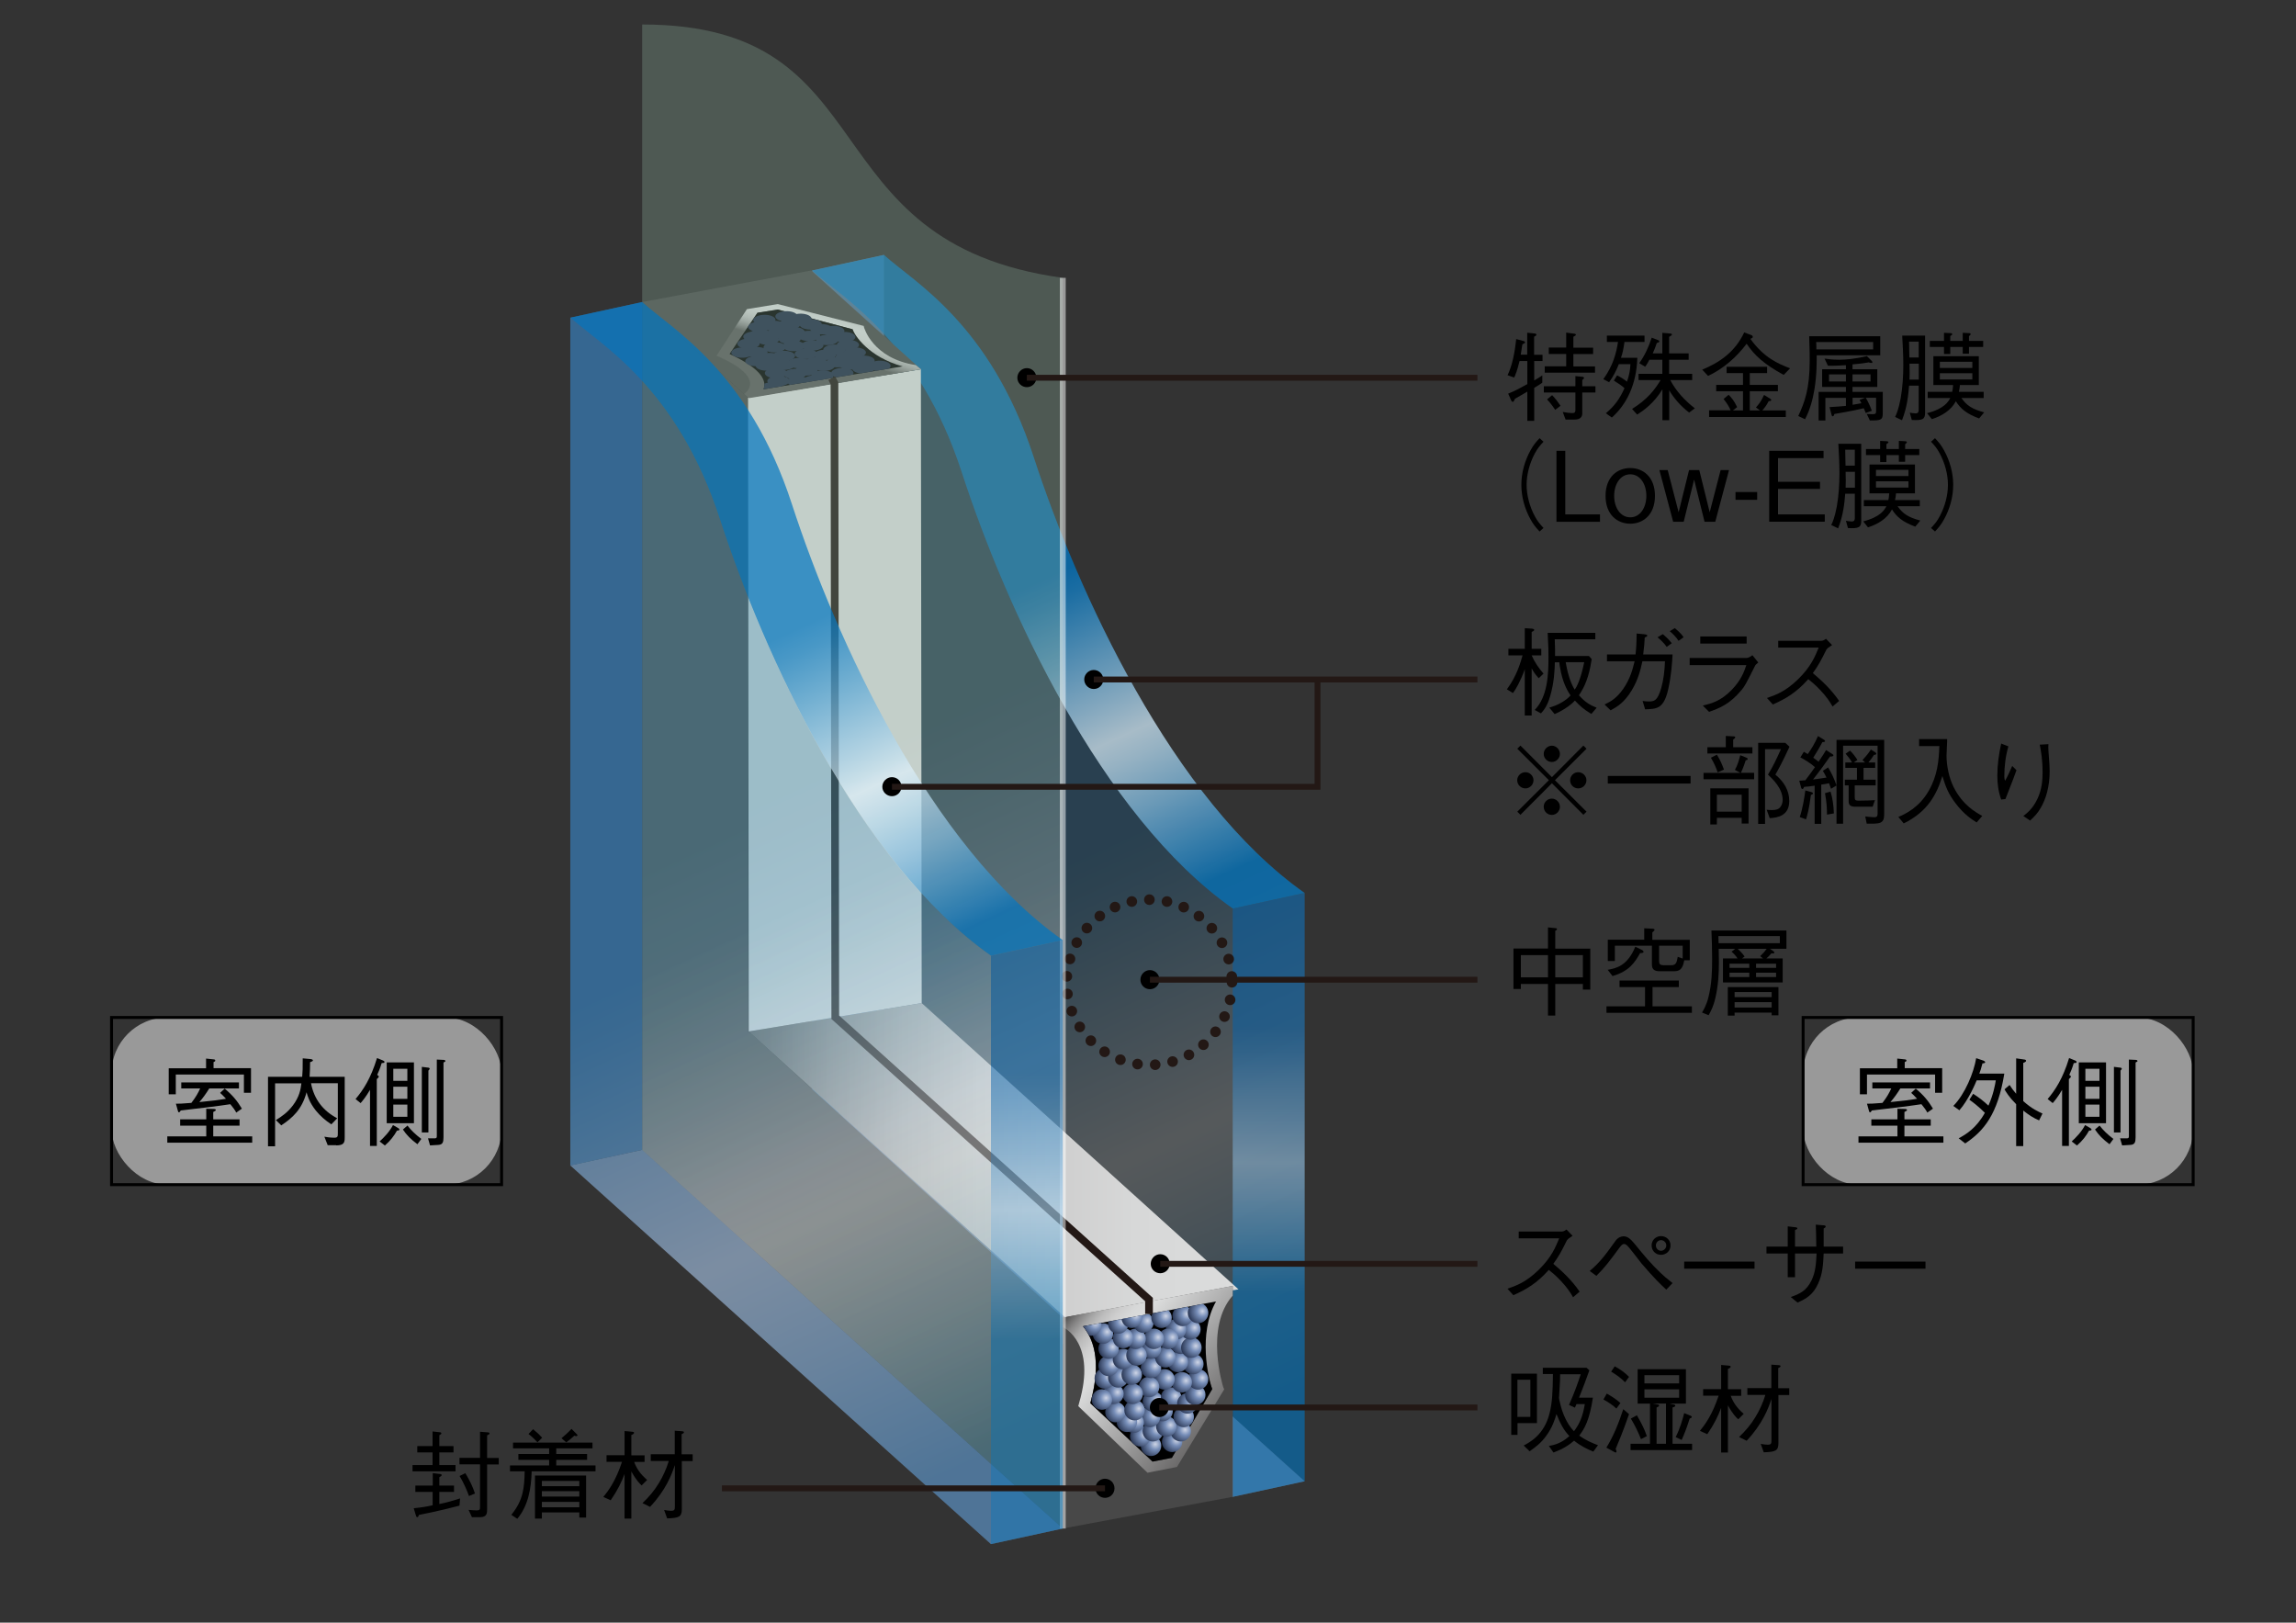 <?xml version="1.0" encoding="UTF-8"?>
<svg id="_レイヤー_2" data-name="レイヤー 2" xmlns="http://www.w3.org/2000/svg" xmlns:xlink="http://www.w3.org/1999/xlink" viewBox="0 0 226.86 160.31">
  <rect x="0" y="0" width="226.86" height="160.31" fill="#333333" stroke="none"/>
  <defs>
    <style>
      .cls-1, .cls-2, .cls-3, .cls-4, .cls-5, .cls-6 {
        fill: none;
      }

      .cls-7 {
        fill: url(#_名称未設定グラデーション_5);
        opacity: .3;
      }

      .cls-2 {
        stroke-dasharray: 0 1.75;
        stroke-linecap: round;
        stroke-width: 1.05px;
      }

      .cls-2, .cls-3, .cls-4, .cls-5, .cls-6 {
        stroke-miterlimit: 10;
      }

      .cls-2, .cls-4, .cls-5 {
        stroke: #231815;
      }

      .cls-8 {
        fill: #5280ae;
      }

      .cls-8, .cls-9, .cls-10, .cls-11 {
        opacity: .8;
      }

      .cls-12 {
        fill: url(#radial-gradient-7);
      }

      .cls-13 {
        fill: url(#radial-gradient-6);
      }

      .cls-14 {
        fill: url(#radial-gradient-5);
      }

      .cls-15 {
        fill: url(#radial-gradient-4);
      }

      .cls-16 {
        fill: url(#radial-gradient-9);
      }

      .cls-17 {
        fill: url(#radial-gradient-8);
      }

      .cls-18 {
        fill: url(#radial-gradient-3);
      }

      .cls-19 {
        fill: url(#radial-gradient-2);
      }

      .cls-3 {
        stroke: #fff;
      }

      .cls-3, .cls-5 {
        stroke-width: .58px;
      }

      .cls-3, .cls-20, .cls-21, .cls-22 {
        opacity: .5;
      }

      .cls-23 {
        fill: url(#linear-gradient-5);
      }

      .cls-24 {
        fill: url(#linear-gradient-6);
      }

      .cls-25 {
        fill: url(#linear-gradient-4);
      }

      .cls-9 {
        fill: #758baa;
      }

      .cls-26 {
        fill: url(#radial-gradient);
      }

      .cls-4 {
        stroke-width: .76px;
      }

      .cls-27 {
        fill: url(#radial-gradient-101);
      }

      .cls-28 {
        fill: url(#radial-gradient-104);
      }

      .cls-29 {
        fill: url(#radial-gradient-102);
      }

      .cls-30 {
        fill: url(#radial-gradient-103);
      }

      .cls-31 {
        fill: url(#radial-gradient-100);
      }

      .cls-32 {
        clip-path: url(#clippath-1);
      }

      .cls-33 {
        fill: url(#linear-gradient-8);
      }

      .cls-33, .cls-34 {
        opacity: .7;
      }

      .cls-34 {
        fill: url(#linear-gradient-3);
      }

      .cls-20 {
        fill: url(#linear-gradient-7);
      }

      .cls-21 {
        fill: url(#linear-gradient-2);
      }

      .cls-35 {
        fill: url(#linear-gradient-9);
      }

      .cls-35, .cls-36 {
        opacity: .2;
      }

      .cls-36 {
        fill: url(#linear-gradient);
      }

      .cls-37 {
        fill: #dbdcdc;
      }

      .cls-38 {
        fill: url(#radial-gradient-16);
      }

      .cls-39 {
        fill: url(#radial-gradient-12);
      }

      .cls-40 {
        fill: url(#radial-gradient-14);
      }

      .cls-41 {
        fill: url(#radial-gradient-13);
      }

      .cls-42 {
        fill: url(#radial-gradient-10);
      }

      .cls-43 {
        fill: url(#radial-gradient-17);
      }

      .cls-44 {
        fill: url(#radial-gradient-19);
      }

      .cls-45 {
        fill: url(#radial-gradient-11);
      }

      .cls-46 {
        fill: url(#radial-gradient-18);
      }

      .cls-47 {
        fill: url(#radial-gradient-15);
      }

      .cls-48 {
        fill: url(#radial-gradient-48);
      }

      .cls-49 {
        fill: url(#radial-gradient-47);
      }

      .cls-50 {
        fill: url(#radial-gradient-56);
      }

      .cls-51 {
        fill: url(#radial-gradient-58);
      }

      .cls-52 {
        fill: url(#radial-gradient-57);
      }

      .cls-53 {
        fill: url(#radial-gradient-44);
      }

      .cls-54 {
        fill: url(#radial-gradient-43);
      }

      .cls-55 {
        fill: url(#radial-gradient-49);
      }

      .cls-56 {
        fill: url(#radial-gradient-42);
      }

      .cls-57 {
        fill: url(#radial-gradient-40);
      }

      .cls-58 {
        fill: url(#radial-gradient-41);
      }

      .cls-59 {
        fill: url(#radial-gradient-46);
      }

      .cls-60 {
        fill: url(#radial-gradient-45);
      }

      .cls-61 {
        fill: url(#radial-gradient-25);
      }

      .cls-62 {
        fill: url(#radial-gradient-54);
      }

      .cls-63 {
        fill: url(#radial-gradient-59);
      }

      .cls-64 {
        fill: url(#radial-gradient-53);
      }

      .cls-65 {
        fill: url(#radial-gradient-52);
      }

      .cls-66 {
        fill: url(#radial-gradient-51);
      }

      .cls-67 {
        fill: url(#radial-gradient-50);
      }

      .cls-68 {
        fill: url(#radial-gradient-55);
      }

      .cls-69 {
        fill: url(#radial-gradient-35);
      }

      .cls-70 {
        fill: url(#radial-gradient-34);
      }

      .cls-71 {
        fill: url(#radial-gradient-22);
      }

      .cls-72 {
        fill: url(#radial-gradient-28);
      }

      .cls-73 {
        fill: url(#radial-gradient-23);
      }

      .cls-74 {
        fill: url(#radial-gradient-20);
      }

      .cls-75 {
        fill: url(#radial-gradient-24);
      }

      .cls-76 {
        fill: url(#radial-gradient-26);
      }

      .cls-77 {
        fill: url(#radial-gradient-29);
      }

      .cls-78 {
        fill: url(#radial-gradient-27);
      }

      .cls-79 {
        fill: url(#radial-gradient-21);
      }

      .cls-80 {
        fill: url(#radial-gradient-39);
      }

      .cls-81 {
        fill: url(#radial-gradient-38);
      }

      .cls-82 {
        fill: url(#radial-gradient-33);
      }

      .cls-83 {
        fill: url(#radial-gradient-32);
      }

      .cls-84 {
        fill: url(#radial-gradient-31);
      }

      .cls-85 {
        fill: url(#radial-gradient-30);
      }

      .cls-86 {
        fill: url(#radial-gradient-37);
      }

      .cls-87 {
        fill: url(#radial-gradient-36);
      }

      .cls-88 {
        fill: url(#radial-gradient-94);
      }

      .cls-89 {
        fill: url(#radial-gradient-96);
      }

      .cls-90 {
        fill: url(#radial-gradient-91);
      }

      .cls-91 {
        fill: url(#radial-gradient-92);
      }

      .cls-92 {
        fill: url(#radial-gradient-98);
      }

      .cls-93 {
        fill: url(#radial-gradient-93);
      }

      .cls-94 {
        fill: url(#radial-gradient-95);
      }

      .cls-95 {
        fill: url(#radial-gradient-97);
      }

      .cls-96 {
        fill: url(#radial-gradient-99);
      }

      .cls-97 {
        fill: url(#radial-gradient-90);
      }

      .cls-98 {
        fill: url(#radial-gradient-62);
      }

      .cls-99 {
        fill: url(#radial-gradient-64);
      }

      .cls-100 {
        fill: url(#radial-gradient-65);
      }

      .cls-101 {
        fill: url(#radial-gradient-63);
      }

      .cls-102 {
        fill: url(#radial-gradient-67);
      }

      .cls-103 {
        fill: url(#radial-gradient-68);
      }

      .cls-104 {
        fill: url(#radial-gradient-69);
      }

      .cls-105 {
        fill: url(#radial-gradient-70);
      }

      .cls-106 {
        fill: url(#radial-gradient-72);
      }

      .cls-107 {
        fill: url(#radial-gradient-75);
      }

      .cls-108 {
        fill: url(#radial-gradient-78);
      }

      .cls-109 {
        fill: url(#radial-gradient-77);
      }

      .cls-110 {
        fill: url(#radial-gradient-79);
      }

      .cls-111 {
        fill: url(#radial-gradient-61);
      }

      .cls-112 {
        fill: url(#radial-gradient-66);
      }

      .cls-113 {
        fill: url(#radial-gradient-60);
      }

      .cls-114 {
        fill: url(#radial-gradient-71);
      }

      .cls-115 {
        fill: url(#radial-gradient-74);
      }

      .cls-116 {
        fill: url(#radial-gradient-73);
      }

      .cls-117 {
        fill: url(#radial-gradient-76);
      }

      .cls-118 {
        fill: url(#radial-gradient-82);
      }

      .cls-119 {
        fill: url(#radial-gradient-85);
      }

      .cls-120 {
        fill: url(#radial-gradient-80);
      }

      .cls-121 {
        fill: url(#radial-gradient-83);
      }

      .cls-122 {
        fill: url(#radial-gradient-86);
      }

      .cls-123 {
        fill: url(#radial-gradient-89);
      }

      .cls-124 {
        fill: url(#radial-gradient-84);
      }

      .cls-125 {
        fill: url(#radial-gradient-87);
      }

      .cls-126 {
        fill: url(#radial-gradient-88);
      }

      .cls-127 {
        fill: url(#radial-gradient-81);
      }

      .cls-128 {
        fill: #fff;
      }

      .cls-10 {
        fill: #6f84a2;
      }

      .cls-6 {
        stroke: #000;
        stroke-width: .29px;
      }

      .cls-11 {
        fill: #47719a;
      }

      .cls-129 {
        fill: #484848;
      }

      .cls-130 {
        clip-path: url(#clippath);
      }
    </style>
    <linearGradient id="linear-gradient" x1="102.67" y1="86.72" x2="126.41" y2="138.34" gradientUnits="userSpaceOnUse">
      <stop offset="0" stop-color="#0075c1"/>
      <stop offset=".07" stop-color="#1681c6"/>
      <stop offset=".2" stop-color="#4ea1d5"/>
      <stop offset=".4" stop-color="#a9d3ed"/>
      <stop offset=".51" stop-color="#def1fb"/>
      <stop offset=".58" stop-color="#c5e3f4"/>
      <stop offset=".73" stop-color="#85bfe3"/>
      <stop offset=".94" stop-color="#1f86c9"/>
      <stop offset="1" stop-color="#0075c1"/>
    </linearGradient>
    <linearGradient id="linear-gradient-2" x1="125.35" y1="101.33" x2="125.35" y2="127.84" gradientUnits="userSpaceOnUse">
      <stop offset="0" stop-color="#0063b1"/>
      <stop offset=".1" stop-color="#1571b9"/>
      <stop offset=".3" stop-color="#4e96ce"/>
      <stop offset=".51" stop-color="#91c2e8"/>
      <stop offset=".61" stop-color="#78b4e1"/>
      <stop offset=".82" stop-color="#3993d0"/>
      <stop offset="1" stop-color="#0075c1"/>
    </linearGradient>
    <linearGradient id="linear-gradient-3" x1="104.22" y1="56.71" x2="118.41" y2="87.58" xlink:href="#linear-gradient"/>
    <linearGradient id="linear-gradient-4" x1="73.98" y1="114.64" x2="122.37" y2="114.64" gradientUnits="userSpaceOnUse">
      <stop offset="0" stop-color="#595757"/>
      <stop offset=".04" stop-color="#636262"/>
      <stop offset=".17" stop-color="#888787"/>
      <stop offset=".31" stop-color="#a6a6a6"/>
      <stop offset=".46" stop-color="#bdbdbd"/>
      <stop offset=".62" stop-color="#cecece"/>
      <stop offset=".79" stop-color="#d7d8d8"/>
      <stop offset="1" stop-color="#dbdcdc"/>
    </linearGradient>
    <linearGradient id="linear-gradient-5" x1="107.43" y1="127.79" x2="122.65" y2="140.51" gradientUnits="userSpaceOnUse">
      <stop offset="0" stop-color="#595757"/>
      <stop offset=".01" stop-color="#636262"/>
      <stop offset=".05" stop-color="#888787"/>
      <stop offset=".09" stop-color="#a6a6a6"/>
      <stop offset=".13" stop-color="#bdbdbd"/>
      <stop offset=".18" stop-color="#cecece"/>
      <stop offset=".23" stop-color="#d7d8d8"/>
      <stop offset=".29" stop-color="#dbdcdc"/>
      <stop offset="1" stop-color="#595757"/>
    </linearGradient>
    <radialGradient id="radial-gradient" cx="120.54" cy="148.23" fx="120.54" fy="148.23" r="1.64" gradientTransform="translate(-4.3 -5.93)" gradientUnits="userSpaceOnUse">
      <stop offset="0" stop-color="#ced5e6"/>
      <stop offset=".33" stop-color="#778eb8"/>
      <stop offset=".97" stop-color="#1e2944"/>
    </radialGradient>
    <radialGradient id="radial-gradient-2" cx="121.4" cy="147.18" fx="121.4" fy="147.18" r="1.64" xlink:href="#radial-gradient"/>
    <radialGradient id="radial-gradient-3" cx="118.45" cy="148.61" fx="118.45" fy="148.61" r="1.64" xlink:href="#radial-gradient"/>
    <radialGradient id="radial-gradient-4" cx="117.39" cy="147.69" fx="117.39" fy="147.69" r="1.64" xlink:href="#radial-gradient"/>
    <radialGradient id="radial-gradient-5" cx="118.64" cy="147.18" fx="118.64" fy="147.18" r="1.65" xlink:href="#radial-gradient"/>
    <radialGradient id="radial-gradient-6" cx="119.97" cy="146.71" fx="119.97" fy="146.71" r="1.65" xlink:href="#radial-gradient"/>
    <radialGradient id="radial-gradient-7" cx="121.68" cy="145.76" fx="121.68" fy="145.76" r="1.64" xlink:href="#radial-gradient"/>
    <radialGradient id="radial-gradient-8" cx="119.59" cy="145.18" fx="119.59" fy="145.18" r="1.64" xlink:href="#radial-gradient"/>
    <radialGradient id="radial-gradient-9" cx="118.35" cy="145.76" fx="118.35" fy="145.76" r="1.64" xlink:href="#radial-gradient"/>
    <radialGradient id="radial-gradient-10" cx="116.73" cy="146.32" fx="116.73" fy="146.32" r="1.65" xlink:href="#radial-gradient"/>
    <radialGradient id="radial-gradient-11" cx="116.07" cy="146.23" fx="116.07" fy="146.23" r="1.64" xlink:href="#radial-gradient"/>
    <radialGradient id="radial-gradient-12" cx="114.92" cy="145.28" fx="114.92" fy="145.28" r="1.65" xlink:href="#radial-gradient"/>
    <radialGradient id="radial-gradient-13" cx="116.83" cy="145.09" fx="116.83" fy="145.09" r="1.64" xlink:href="#radial-gradient"/>
    <radialGradient id="radial-gradient-14" cx="118.64" cy="144.23" fx="118.64" fy="144.23" r="1.64" xlink:href="#radial-gradient"/>
    <radialGradient id="radial-gradient-15" cx="120.45" cy="143.84" fx="120.45" fy="143.84" r="1.64" xlink:href="#radial-gradient"/>
    <radialGradient id="radial-gradient-16" cx="122.07" cy="144.42" fx="122.07" fy="144.42" r="1.64" xlink:href="#radial-gradient"/>
    <radialGradient id="radial-gradient-17" cx="122.83" cy="143.56" fx="122.83" fy="143.56" r="1.64" xlink:href="#radial-gradient"/>
    <radialGradient id="radial-gradient-18" cx="123.11" cy="142.05" fx="123.11" fy="142.05" r="1.64" xlink:href="#radial-gradient"/>
    <radialGradient id="radial-gradient-19" cx="121.49" cy="142.33" fx="121.49" fy="142.33" r="1.64" xlink:href="#radial-gradient"/>
    <radialGradient id="radial-gradient-20" cx="119.78" cy="142.05" fx="119.78" fy="142.05" r="1.64" xlink:href="#radial-gradient"/>
    <radialGradient id="radial-gradient-21" cx="118.26" cy="142.8" fx="118.26" fy="142.8" r="1.64" xlink:href="#radial-gradient"/>
    <radialGradient id="radial-gradient-22" cx="116.64" cy="143.47" fx="116.64" fy="143.47" r="1.64" xlink:href="#radial-gradient"/>
    <radialGradient id="radial-gradient-23" cx="114.73" cy="143.47" fx="114.73" fy="143.47" r="1.64" xlink:href="#radial-gradient"/>
    <radialGradient id="radial-gradient-24" cx="113.59" cy="144.04" fx="113.59" fy="144.04" r="1.64" xlink:href="#radial-gradient"/>
    <radialGradient id="radial-gradient-25" cx="113.87" cy="141.94" fx="113.87" fy="141.94" r="1.65" xlink:href="#radial-gradient"/>
    <radialGradient id="radial-gradient-26" cx="115.21" cy="141.85" fx="115.21" fy="141.85" r="1.64" xlink:href="#radial-gradient"/>
    <radialGradient id="radial-gradient-27" cx="116.54" cy="141.57" fx="116.54" fy="141.57" r="1.64" xlink:href="#radial-gradient"/>
    <radialGradient id="radial-gradient-28" cx="118.45" cy="140.9" fx="118.45" fy="140.9" r="1.64" xlink:href="#radial-gradient"/>
    <radialGradient id="radial-gradient-29" cx="122.64" cy="140.52" fx="122.64" fy="140.52" r="1.64" xlink:href="#radial-gradient"/>
    <radialGradient id="radial-gradient-30" cx="121.12" cy="140.33" fx="121.12" fy="140.33" r="1.64" xlink:href="#radial-gradient"/>
    <radialGradient id="radial-gradient-31" cx="119.88" cy="139.85" fx="119.88" fy="139.85" r="1.64" xlink:href="#radial-gradient"/>
    <radialGradient id="radial-gradient-32" cx="121.4" cy="138.51" fx="121.4" fy="138.51" r="1.64" xlink:href="#radial-gradient"/>
    <radialGradient id="radial-gradient-33" cx="122.45" cy="138.9" fx="122.45" fy="138.9" r="1.64" xlink:href="#radial-gradient"/>
    <radialGradient id="radial-gradient-34" cx="122.35" cy="137.09" fx="122.35" fy="137.09" r="1.64" xlink:href="#radial-gradient"/>
    <radialGradient id="radial-gradient-35" cx="120.92" cy="137.09" fx="120.92" fy="137.09" r="1.64" xlink:href="#radial-gradient"/>
    <radialGradient id="radial-gradient-36" cx="120.16" cy="138.04" fx="120.16" fy="138.04" r="1.64" xlink:href="#radial-gradient"/>
    <radialGradient id="radial-gradient-37" cx="118.45" cy="138.99" fx="118.45" fy="138.99" r="1.64" xlink:href="#radial-gradient"/>
    <radialGradient id="radial-gradient-38" cx="114.25" cy="140.71" fx="114.25" fy="140.71" r="1.65" xlink:href="#radial-gradient"/>
    <radialGradient id="radial-gradient-39" cx="115.68" cy="140.04" fx="115.68" fy="140.04" r="1.64" xlink:href="#radial-gradient"/>
    <radialGradient id="radial-gradient-40" cx="117.02" cy="139.66" fx="117.02" fy="139.66" r="1.65" xlink:href="#radial-gradient"/>
    <radialGradient id="radial-gradient-41" cx="114.25" cy="138.99" fx="114.25" fy="138.99" r="1.64" xlink:href="#radial-gradient"/>
    <radialGradient id="radial-gradient-42" cx="118.73" cy="138.04" fx="118.73" fy="138.04" r="1.64" xlink:href="#radial-gradient"/>
    <radialGradient id="radial-gradient-43" cx="116.92" cy="138.04" fx="116.92" fy="138.04" r="1.64" xlink:href="#radial-gradient"/>
    <radialGradient id="radial-gradient-44" cx="115.68" cy="137.95" fx="115.68" fy="137.95" r="1.64" xlink:href="#radial-gradient"/>
    <radialGradient id="radial-gradient-45" cx="113.69" cy="137.51" fx="113.69" fy="137.51" r="1.65" xlink:href="#radial-gradient"/>
    <clipPath id="clippath">
      <path class="cls-1" d="M107.73,138.63l6.15,5.77,1.91-.37,3.99-6.8c-.4-1.05-1.42-5.46.37-8.65l-13.14,2.45c.9,1.1,1.93,3.25.72,7.6Z"/>
    </clipPath>
    <radialGradient id="radial-gradient-46" cx="112.54" cy="136.71" fx="112.54" fy="136.71" r="1.64" xlink:href="#radial-gradient"/>
    <radialGradient id="radial-gradient-47" cx="115.21" cy="136.51" fx="115.21" fy="136.51" r="1.64" xlink:href="#radial-gradient"/>
    <radialGradient id="radial-gradient-48" cx="117.68" cy="136.42" fx="117.68" fy="136.42" r="1.64" xlink:href="#radial-gradient"/>
    <radialGradient id="radial-gradient-49" cx="119.49" cy="135.95" fx="119.49" fy="135.95" r="1.64" xlink:href="#radial-gradient"/>
    <radialGradient id="radial-gradient-50" cx="121.59" cy="135.75" fx="121.59" fy="135.75" r="1.65" xlink:href="#radial-gradient"/>
    <radialGradient id="radial-gradient-51" cx="123.11" cy="135.47" fx="123.11" fy="135.47" r="1.64" xlink:href="#radial-gradient"/>
    <radialGradient id="radial-gradient-52" cx="116.54" cy="135.95" fx="116.54" fy="135.95" r="1.64" xlink:href="#radial-gradient"/>
    <linearGradient id="linear-gradient-6" x1="-1165.43" y1="-5706.21" x2="-1157.17" y2="-5699.31" gradientTransform="translate(-504.76 -4900.09) rotate(-24.37) scale(1.2 -.83) skewX(.88)" xlink:href="#linear-gradient-5"/>
    <radialGradient id="radial-gradient-53" cx="-2520.29" cy="-7040.72" fx="-2520.29" fy="-7040.72" r="1.64" gradientTransform="translate(-1269.56 -3662.98) rotate(-14.96) scale(.98 -.56) skewX(-22.22)" xlink:href="#radial-gradient"/>
    <radialGradient id="radial-gradient-54" cx="-2519.43" cy="-7041.78" fx="-2519.43" fy="-7041.78" r="1.65" gradientTransform="translate(-1269.56 -3662.98) rotate(-14.96) scale(.98 -.56) skewX(-22.22)" xlink:href="#radial-gradient"/>
    <radialGradient id="radial-gradient-55" cx="-2522.38" cy="-7040.35" fx="-2522.38" fy="-7040.35" r="1.64" gradientTransform="translate(-1269.56 -3662.98) rotate(-14.96) scale(.98 -.56) skewX(-22.22)" xlink:href="#radial-gradient"/>
    <radialGradient id="radial-gradient-56" cx="-2523.44" cy="-7041.27" fx="-2523.44" fy="-7041.27" r="1.64" gradientTransform="translate(-1269.56 -3662.98) rotate(-14.96) scale(.98 -.56) skewX(-22.22)" xlink:href="#radial-gradient"/>
    <radialGradient id="radial-gradient-57" cx="-2522.19" cy="-7041.78" fx="-2522.19" fy="-7041.78" r="1.65" gradientTransform="translate(-1269.56 -3662.98) rotate(-14.96) scale(.98 -.56) skewX(-22.22)" xlink:href="#radial-gradient"/>
    <radialGradient id="radial-gradient-58" cx="-2520.86" cy="-7042.25" fx="-2520.86" fy="-7042.25" r="1.65" gradientTransform="translate(-1269.56 -3662.98) rotate(-14.96) scale(.98 -.56) skewX(-22.22)" xlink:href="#radial-gradient"/>
    <radialGradient id="radial-gradient-59" cx="-2519.14" cy="-7043.2" fx="-2519.14" fy="-7043.2" r="1.64" gradientTransform="translate(-1269.56 -3662.98) rotate(-14.96) scale(.98 -.56) skewX(-22.22)" xlink:href="#radial-gradient"/>
    <radialGradient id="radial-gradient-60" cx="-2521.24" cy="-7043.78" fx="-2521.24" fy="-7043.78" r="1.64" gradientTransform="translate(-1269.56 -3662.98) rotate(-14.96) scale(.98 -.56) skewX(-22.22)" xlink:href="#radial-gradient"/>
    <radialGradient id="radial-gradient-61" cx="-2522.48" cy="-7043.2" fx="-2522.48" fy="-7043.2" r="1.64" gradientTransform="translate(-1269.56 -3662.98) rotate(-14.96) scale(.98 -.56) skewX(-22.22)" xlink:href="#radial-gradient"/>
    <radialGradient id="radial-gradient-62" cx="-2524.1" cy="-7042.63" fx="-2524.1" fy="-7042.63" r="1.65" gradientTransform="translate(-1269.56 -3662.98) rotate(-14.96) scale(.98 -.56) skewX(-22.22)" xlink:href="#radial-gradient"/>
    <radialGradient id="radial-gradient-63" cx="-2524.76" cy="-7042.73" fx="-2524.76" fy="-7042.73" r="1.64" gradientTransform="translate(-1269.56 -3662.98) rotate(-14.96) scale(.98 -.56) skewX(-22.22)" xlink:href="#radial-gradient"/>
    <radialGradient id="radial-gradient-64" cx="-2525.91" cy="-7043.68" fx="-2525.91" fy="-7043.68" r="1.64" gradientTransform="translate(-1269.56 -3662.98) rotate(-14.96) scale(.98 -.56) skewX(-22.22)" xlink:href="#radial-gradient"/>
    <radialGradient id="radial-gradient-65" cx="-2524" cy="-7043.87" fx="-2524" fy="-7043.87" r="1.64" gradientTransform="translate(-1269.56 -3662.98) rotate(-14.96) scale(.98 -.56) skewX(-22.22)" xlink:href="#radial-gradient"/>
    <radialGradient id="radial-gradient-66" cx="-2522.19" cy="-7044.73" fx="-2522.19" fy="-7044.73" r="1.65" gradientTransform="translate(-1269.56 -3662.98) rotate(-14.96) scale(.98 -.56) skewX(-22.22)" xlink:href="#radial-gradient"/>
    <radialGradient id="radial-gradient-67" cx="-2520.38" cy="-7045.11" fx="-2520.38" fy="-7045.11" r="1.65" gradientTransform="translate(-1269.56 -3662.98) rotate(-14.96) scale(.98 -.56) skewX(-22.22)" xlink:href="#radial-gradient"/>
    <radialGradient id="radial-gradient-68" cx="-2518.77" cy="-7044.55" fx="-2518.77" fy="-7044.55" r="1.65" gradientTransform="translate(-1269.56 -3662.98) rotate(-14.96) scale(.98 -.56) skewX(-22.22)" xlink:href="#radial-gradient"/>
    <radialGradient id="radial-gradient-69" cx="-2518" cy="-7045.39" fx="-2518" fy="-7045.39" r="1.64" gradientTransform="translate(-1269.56 -3662.98) rotate(-14.96) scale(.98 -.56) skewX(-22.22)" xlink:href="#radial-gradient"/>
    <radialGradient id="radial-gradient-70" cx="-2517.72" cy="-7046.92" fx="-2517.72" fy="-7046.92" r="1.64" gradientTransform="translate(-1269.56 -3662.98) rotate(-14.96) scale(.98 -.56) skewX(-22.22)" xlink:href="#radial-gradient"/>
    <radialGradient id="radial-gradient-71" cx="-2519.33" cy="-7046.63" fx="-2519.33" fy="-7046.63" r="1.64" gradientTransform="translate(-1269.56 -3662.98) rotate(-14.96) scale(.98 -.56) skewX(-22.22)" xlink:href="#radial-gradient"/>
    <radialGradient id="radial-gradient-72" cx="-2521.05" cy="-7046.91" fx="-2521.05" fy="-7046.91" r="1.64" gradientTransform="translate(-1269.56 -3662.98) rotate(-14.96) scale(.98 -.56) skewX(-22.22)" xlink:href="#radial-gradient"/>
    <radialGradient id="radial-gradient-73" cx="-2522.57" cy="-7046.15" fx="-2522.57" fy="-7046.15" r="1.64" gradientTransform="translate(-1269.56 -3662.98) rotate(-14.96) scale(.98 -.56) skewX(-22.22)" xlink:href="#radial-gradient"/>
    <radialGradient id="radial-gradient-74" cx="-2524.19" cy="-7045.49" fx="-2524.19" fy="-7045.49" r="1.65" gradientTransform="translate(-1269.56 -3662.98) rotate(-14.96) scale(.98 -.56) skewX(-22.22)" xlink:href="#radial-gradient"/>
    <radialGradient id="radial-gradient-75" cx="-2526.09" cy="-7045.49" fx="-2526.09" fy="-7045.49" r="1.64" gradientTransform="translate(-1269.56 -3662.98) rotate(-14.96) scale(.98 -.56) skewX(-22.22)" xlink:href="#radial-gradient"/>
    <radialGradient id="radial-gradient-76" cx="-2527.24" cy="-7044.91" fx="-2527.24" fy="-7044.91" r="1.64" gradientTransform="translate(-1269.56 -3662.98) rotate(-14.96) scale(.98 -.56) skewX(-22.22)" xlink:href="#radial-gradient"/>
    <radialGradient id="radial-gradient-77" cx="-2526.95" cy="-7047.01" fx="-2526.95" fy="-7047.01" r="1.64" gradientTransform="translate(-1269.56 -3662.98) rotate(-14.96) scale(.98 -.56) skewX(-22.22)" xlink:href="#radial-gradient"/>
    <radialGradient id="radial-gradient-78" cx="-2525.62" cy="-7047.11" fx="-2525.62" fy="-7047.11" r="1.65" gradientTransform="translate(-1269.56 -3662.98) rotate(-14.96) scale(.98 -.56) skewX(-22.22)" xlink:href="#radial-gradient"/>
    <radialGradient id="radial-gradient-79" cx="-2524.29" cy="-7047.39" fx="-2524.29" fy="-7047.39" r="1.64" gradientTransform="translate(-1269.56 -3662.98) rotate(-14.96) scale(.98 -.56) skewX(-22.22)" xlink:href="#radial-gradient"/>
    <radialGradient id="radial-gradient-80" cx="-2522.38" cy="-7048.07" fx="-2522.38" fy="-7048.07" r="1.65" gradientTransform="translate(-1269.56 -3662.98) rotate(-14.96) scale(.98 -.56) skewX(-22.22)" xlink:href="#radial-gradient"/>
    <radialGradient id="radial-gradient-81" cx="-2518.19" cy="-7048.44" fx="-2518.19" fy="-7048.44" r="1.64" gradientTransform="translate(-1269.56 -3662.98) rotate(-14.96) scale(.98 -.56) skewX(-22.22)" xlink:href="#radial-gradient"/>
    <radialGradient id="radial-gradient-82" cx="-2519.71" cy="-7048.63" fx="-2519.71" fy="-7048.63" r="1.64" gradientTransform="translate(-1269.56 -3662.98) rotate(-14.96) scale(.98 -.56) skewX(-22.22)" xlink:href="#radial-gradient"/>
    <radialGradient id="radial-gradient-83" cx="-2520.96" cy="-7049.11" fx="-2520.96" fy="-7049.11" r="1.64" gradientTransform="translate(-1269.56 -3662.98) rotate(-14.96) scale(.98 -.56) skewX(-22.22)" xlink:href="#radial-gradient"/>
    <radialGradient id="radial-gradient-84" cx="-2519.43" cy="-7050.44" fx="-2519.43" fy="-7050.44" r="1.64" gradientTransform="translate(-1269.56 -3662.98) rotate(-14.96) scale(.98 -.56) skewX(-22.22)" xlink:href="#radial-gradient"/>
    <radialGradient id="radial-gradient-85" cx="-2518.38" cy="-7050.06" fx="-2518.38" fy="-7050.06" r="1.65" gradientTransform="translate(-1269.56 -3662.98) rotate(-14.96) scale(.98 -.56) skewX(-22.22)" xlink:href="#radial-gradient"/>
    <radialGradient id="radial-gradient-86" cx="-2518.48" cy="-7051.87" fx="-2518.48" fy="-7051.87" r="1.64" gradientTransform="translate(-1269.56 -3662.98) rotate(-14.96) scale(.98 -.56) skewX(-22.22)" xlink:href="#radial-gradient"/>
    <radialGradient id="radial-gradient-87" cx="-2519.91" cy="-7051.87" fx="-2519.91" fy="-7051.87" r="1.64" gradientTransform="translate(-1269.56 -3662.98) rotate(-14.96) scale(.98 -.56) skewX(-22.22)" xlink:href="#radial-gradient"/>
    <radialGradient id="radial-gradient-88" cx="-2520.67" cy="-7050.91" fx="-2520.67" fy="-7050.91" r="1.64" gradientTransform="translate(-1269.56 -3662.98) rotate(-14.96) scale(.98 -.56) skewX(-22.22)" xlink:href="#radial-gradient"/>
    <radialGradient id="radial-gradient-89" cx="-2522.38" cy="-7049.96" fx="-2522.38" fy="-7049.96" r="1.65" gradientTransform="translate(-1269.56 -3662.98) rotate(-14.96) scale(.98 -.56) skewX(-22.22)" xlink:href="#radial-gradient"/>
    <radialGradient id="radial-gradient-90" cx="-2526.57" cy="-7048.25" fx="-2526.57" fy="-7048.25" r="1.64" gradientTransform="translate(-1269.56 -3662.98) rotate(-14.96) scale(.98 -.56) skewX(-22.22)" xlink:href="#radial-gradient"/>
    <radialGradient id="radial-gradient-91" cx="-2525.15" cy="-7048.91" fx="-2525.15" fy="-7048.91" r="1.64" gradientTransform="translate(-1269.56 -3662.98) rotate(-14.96) scale(.98 -.56) skewX(-22.22)" xlink:href="#radial-gradient"/>
    <radialGradient id="radial-gradient-92" cx="-2523.81" cy="-7049.29" fx="-2523.81" fy="-7049.29" r="1.64" gradientTransform="translate(-1269.56 -3662.98) rotate(-14.96) scale(.98 -.56) skewX(-22.22)" xlink:href="#radial-gradient"/>
    <radialGradient id="radial-gradient-93" cx="-2526.57" cy="-7049.97" fx="-2526.57" fy="-7049.97" r="1.65" gradientTransform="translate(-1269.56 -3662.98) rotate(-14.96) scale(.98 -.56) skewX(-22.22)" xlink:href="#radial-gradient"/>
    <radialGradient id="radial-gradient-94" cx="-2522.1" cy="-7050.92" fx="-2522.1" fy="-7050.92" r="1.64" gradientTransform="translate(-1269.56 -3662.98) rotate(-14.96) scale(.98 -.56) skewX(-22.22)" xlink:href="#radial-gradient"/>
    <radialGradient id="radial-gradient-95" cx="-2523.91" cy="-7050.92" fx="-2523.91" fy="-7050.92" r="1.64" gradientTransform="translate(-1269.56 -3662.98) rotate(-14.96) scale(.98 -.56) skewX(-22.22)" xlink:href="#radial-gradient"/>
    <radialGradient id="radial-gradient-96" cx="-2525.15" cy="-7051.01" fx="-2525.15" fy="-7051.01" r="1.64" gradientTransform="translate(-1269.56 -3662.98) rotate(-14.96) scale(.98 -.56) skewX(-22.22)" xlink:href="#radial-gradient"/>
    <radialGradient id="radial-gradient-97" cx="-2527.14" cy="-7051.45" fx="-2527.14" fy="-7051.45" r="1.64" gradientTransform="translate(-1269.56 -3662.98) rotate(-14.96) scale(.98 -.56) skewX(-22.22)" xlink:href="#radial-gradient"/>
    <clipPath id="clippath-1">
      <path class="cls-1" d="M75.44,38.46l13.75-2.26c-3.39-.93-4.77-3.11-4.95-3.67l-7.39-1.95-2.01.32-2.75,4.07c3.44,1.59,3.62,2.78,3.35,3.49Z"/>
    </clipPath>
    <radialGradient id="radial-gradient-98" cx="-2528.29" cy="-7052.25" fx="-2528.29" fy="-7052.25" r="1.65" gradientTransform="translate(-1269.56 -3662.98) rotate(-14.96) scale(.98 -.56) skewX(-22.22)" xlink:href="#radial-gradient"/>
    <radialGradient id="radial-gradient-99" cx="-2525.62" cy="-7052.44" fx="-2525.62" fy="-7052.44" r="1.64" gradientTransform="translate(-1269.56 -3662.98) rotate(-14.96) scale(.98 -.56) skewX(-22.22)" xlink:href="#radial-gradient"/>
    <radialGradient id="radial-gradient-100" cx="-2523.14" cy="-7052.54" fx="-2523.14" fy="-7052.54" r="1.64" gradientTransform="translate(-1269.56 -3662.98) rotate(-14.96) scale(.98 -.56) skewX(-22.22)" xlink:href="#radial-gradient"/>
    <radialGradient id="radial-gradient-101" cx="-2521.34" cy="-7053.02" fx="-2521.34" fy="-7053.02" r="1.65" gradientTransform="translate(-1269.56 -3662.98) rotate(-14.96) scale(.98 -.56) skewX(-22.22)" xlink:href="#radial-gradient"/>
    <radialGradient id="radial-gradient-102" cx="-2519.24" cy="-7053.2" fx="-2519.24" fy="-7053.2" r="1.65" gradientTransform="translate(-1269.56 -3662.98) rotate(-14.96) scale(.98 -.56) skewX(-22.22)" xlink:href="#radial-gradient"/>
    <radialGradient id="radial-gradient-103" cx="-2517.72" cy="-7053.49" fx="-2517.72" fy="-7053.49" r="1.65" gradientTransform="translate(-1269.56 -3662.98) rotate(-14.96) scale(.98 -.56) skewX(-22.22)" xlink:href="#radial-gradient"/>
    <radialGradient id="radial-gradient-104" cx="-2524.29" cy="-7053.02" fx="-2524.29" fy="-7053.02" r="1.65" gradientTransform="translate(-1269.56 -3662.98) rotate(-14.96) scale(.98 -.56) skewX(-22.22)" xlink:href="#radial-gradient"/>
    <linearGradient id="_名称未設定グラデーション_5" data-name="名称未設定グラデーション 5" x1="85.88" y1="74.1" x2="114.25" y2="135.82" gradientUnits="userSpaceOnUse">
      <stop offset="0" stop-color="#8baf9d"/>
      <stop offset=".13" stop-color="#a0bdaf"/>
      <stop offset=".39" stop-color="#d9e4de"/>
      <stop offset=".51" stop-color="#f5f7f6"/>
      <stop offset=".64" stop-color="#dce6e1"/>
      <stop offset=".92" stop-color="#9dbbac"/>
      <stop offset="1" stop-color="#8baf9d"/>
    </linearGradient>
    <linearGradient id="linear-gradient-7" x1="101.46" y1="105.99" x2="101.46" y2="132.51" xlink:href="#linear-gradient-2"/>
    <linearGradient id="linear-gradient-8" x1="80.33" y1="61.37" x2="94.52" y2="92.24" xlink:href="#linear-gradient"/>
    <linearGradient id="linear-gradient-9" x1="71.68" y1="92.93" x2="95.41" y2="144.55" xlink:href="#linear-gradient"/>
  </defs>
  <g id="image2">
    <g>
      <rect class="cls-1" width="226.86" height="160.31"/>
      <g>
        <g>
          <path class="cls-36" d="M87.34,108.94V25.18c2.88,2.64,10.48,6.72,14.79,19.97,4.31,13.26,13.67,33.84,26.77,43.06v58.12l-41.56-37.41h0Z"/>
          <g>
            <polygon class="cls-9" points="128.91 146.34 121.8 147.88 80.24 110.48 87.34 108.94 128.91 146.34"/>
            <polygon class="cls-21" points="128.91 146.34 121.8 147.88 121.8 89.76 128.91 88.23 128.91 146.34"/>
            <polygon class="cls-8" points="87.34 108.94 80.24 110.48 80.24 26.72 87.34 25.18 87.34 108.94"/>
            <path class="cls-34" d="M128.91,88.23c-13.1-9.23-22.45-29.82-26.77-43.07-4.32-13.25-11.92-17.33-14.79-19.97l-7.1,1.54c2.88,2.64,10.48,6.72,14.79,19.97,4.31,13.25,13.67,33.85,26.77,43.06l7.1-1.54Z"/>
          </g>
          <polygon class="cls-25" points="122.37 127.38 105.28 130.18 73.98 101.9 91.07 99.1 122.37 127.38"/>
          <polygon class="cls-129" points="121.8 147.88 105.01 151.01 105.01 130.18 121.8 127.05 121.8 147.88"/>
          <polygon class="cls-129" points="63.45 113.6 105.01 151.01 105.01 130.18 73.98 101.9 63.45 113.6"/>
          <polygon class="cls-129" points="63.45 113.6 73.91 123.04 73.91 39.28 63.45 29.84 63.45 113.6"/>
          <polygon class="cls-37" points="91.07 99.1 73.98 101.9 73.91 39.28 90.99 36.48 91.07 99.1"/>
          <path class="cls-23" d="M113.38,145.5l-6.84-6.58.08-.3c1.74-5.92-1.46-7.43-1.59-7.51l-.02-.94,16.79-3.13v.96c-2.79,3.13-.96,8.98-.94,9.03l.1.23-4.67,7.67-2.92.57ZM107.73,138.63l6.15,5.77,1.91-.37,3.99-6.8c-.4-1.05-1.77-5.17.02-8.37l-12.79,2.17c.9,1.1,1.93,3.25.72,7.6Z"/>
          <path d="M107.73,138.63l6.15,5.77,1.91-.37,3.99-6.8c-.4-1.05-1.42-5.46.37-8.65l-13.14,2.45c.9,1.1,1.93,3.25.72,7.6Z"/>
          <path class="cls-26" d="M116.82,142.45c0,.57-.45,1.01-1.01,1.01s-1.01-.45-1.01-1.01.45-1.01,1.01-1.01,1.01.45,1.01,1.01Z"/>
          <path class="cls-19" d="M117.68,141.4c0,.56-.45,1.01-1.01,1.01s-1.02-.45-1.02-1.01.45-1.02,1.02-1.02,1.01.46,1.01,1.02Z"/>
          <path class="cls-18" d="M114.74,142.83c0,.56-.45,1.02-1.01,1.02s-1.02-.45-1.02-1.02.46-1.01,1.02-1.01,1.01.45,1.01,1.01Z"/>
          <path class="cls-15" d="M113.68,141.9c0,.56-.46,1.01-1.02,1.01s-1.01-.46-1.01-1.01.45-1.01,1.01-1.01,1.02.45,1.02,1.01Z"/>
          <path class="cls-14" d="M114.93,141.4c0,.56-.46,1.01-1.02,1.01s-1.01-.45-1.01-1.01.45-1.02,1.01-1.02,1.02.46,1.02,1.02Z"/>
          <path class="cls-13" d="M116.26,140.93c0,.56-.45,1.01-1.02,1.01s-1.01-.46-1.01-1.01.45-1.02,1.01-1.02,1.02.45,1.02,1.02Z"/>
          <path class="cls-12" d="M117.97,139.98c0,.56-.45,1.02-1.01,1.02s-1.01-.46-1.01-1.02.45-1.01,1.01-1.01,1.01.45,1.01,1.01Z"/>
          <path class="cls-17" d="M115.88,139.41c0,.56-.45,1.01-1.02,1.01s-1.01-.45-1.01-1.01.46-1.02,1.01-1.02,1.02.45,1.02,1.02Z"/>
          <path class="cls-16" d="M114.64,139.98c0,.56-.45,1.02-1.01,1.02s-1.02-.46-1.02-1.02.46-1.01,1.02-1.01,1.01.45,1.01,1.01Z"/>
          <path class="cls-42" d="M113.03,140.55c0,.56-.46,1.02-1.02,1.02s-1.02-.45-1.02-1.02.46-1.02,1.02-1.02,1.02.46,1.02,1.02Z"/>
          <path class="cls-45" d="M112.36,140.46c0,.56-.46,1.02-1.02,1.02s-1.01-.46-1.01-1.02.45-1.02,1.01-1.02,1.02.45,1.02,1.02Z"/>
          <path class="cls-39" d="M111.22,139.51c0,.56-.46,1.01-1.01,1.01s-1.01-.46-1.01-1.01.45-1.02,1.01-1.02,1.01.46,1.01,1.02Z"/>
          <path class="cls-41" d="M113.12,139.31c0,.56-.45,1.02-1.01,1.02s-1.02-.45-1.02-1.02.46-1.01,1.02-1.01,1.01.45,1.01,1.01Z"/>
          <path class="cls-40" d="M114.93,138.46c0,.56-.46,1.01-1.02,1.01s-1.01-.45-1.01-1.01.45-1.01,1.01-1.01,1.02.45,1.02,1.01Z"/>
          <path class="cls-47" d="M116.73,138.08c0,.57-.46,1.01-1.01,1.01s-1.02-.44-1.02-1.01.45-1.02,1.02-1.02,1.01.46,1.01,1.02Z"/>
          <path class="cls-38" d="M118.35,138.65c0,.56-.46,1.01-1.02,1.01s-1.02-.46-1.02-1.01.46-1.02,1.02-1.02,1.02.45,1.02,1.02Z"/>
          <path class="cls-43" d="M119.11,137.8c0,.56-.45,1.01-1.01,1.01s-1.01-.44-1.01-1.01.46-1.02,1.01-1.02,1.01.46,1.01,1.02Z"/>
          <path class="cls-46" d="M119.39,136.27c0,.56-.45,1.02-1.01,1.02s-1.02-.46-1.02-1.02.46-1.01,1.02-1.01,1.01.45,1.01,1.01Z"/>
          <path class="cls-44" d="M117.78,136.56c0,.56-.45,1.02-1.01,1.02s-1.01-.45-1.01-1.02.45-1.01,1.01-1.01,1.01.45,1.01,1.01Z"/>
          <path class="cls-74" d="M116.07,136.27c0,.56-.46,1.02-1.02,1.02s-1.02-.46-1.02-1.02.46-1.01,1.02-1.01,1.02.45,1.02,1.01Z"/>
          <path class="cls-79" d="M114.55,137.03c0,.56-.46,1.01-1.01,1.01s-1.02-.45-1.02-1.01.45-1.02,1.02-1.02,1.01.46,1.01,1.02Z"/>
          <path class="cls-71" d="M112.93,137.7c0,.56-.45,1.02-1.02,1.02s-1.01-.45-1.01-1.02.45-1.01,1.01-1.01,1.02.45,1.02,1.01Z"/>
          <path class="cls-73" d="M111.03,137.7c0,.56-.45,1.02-1.01,1.02s-1.01-.45-1.01-1.02.45-1.01,1.01-1.01,1.01.45,1.01,1.01Z"/>
          <path class="cls-75" d="M109.89,138.27c0,.56-.46,1.01-1.01,1.01s-1.02-.45-1.02-1.01.45-1.02,1.02-1.02,1.01.46,1.01,1.02Z"/>
          <path class="cls-61" d="M110.18,136.18c0,.56-.45,1.02-1.02,1.02s-1.01-.45-1.01-1.02.45-1.02,1.01-1.02,1.02.46,1.02,1.02Z"/>
          <path class="cls-76" d="M111.5,136.08c0,.56-.45,1.01-1.01,1.01s-1.01-.45-1.01-1.01.45-1.01,1.01-1.01,1.01.46,1.01,1.01Z"/>
          <path class="cls-78" d="M112.84,135.8c0,.56-.46,1.01-1.02,1.01s-1.01-.45-1.01-1.01.46-1.01,1.01-1.01,1.02.45,1.02,1.01Z"/>
          <path class="cls-72" d="M114.74,135.14c0,.55-.45,1.01-1.01,1.01s-1.02-.46-1.02-1.01.46-1.02,1.02-1.02,1.01.45,1.01,1.02Z"/>
          <path class="cls-77" d="M118.92,134.76c0,.55-.45,1.01-1.01,1.01s-1.01-.46-1.01-1.01.45-1.02,1.01-1.02,1.01.45,1.01,1.02Z"/>
          <path class="cls-85" d="M117.4,134.56c0,.56-.45,1.01-1.02,1.01s-1.01-.45-1.01-1.01.45-1.01,1.01-1.01,1.02.45,1.02,1.01Z"/>
          <path class="cls-84" d="M116.16,134.09c0,.56-.46,1.02-1.01,1.02s-1.02-.46-1.02-1.02.45-1.01,1.02-1.01,1.01.45,1.01,1.01Z"/>
          <path class="cls-83" d="M117.68,132.75c0,.56-.45,1.02-1.01,1.02s-1.02-.46-1.02-1.02.45-1.01,1.02-1.01,1.01.46,1.01,1.01Z"/>
          <path class="cls-82" d="M118.73,133.14c0,.56-.45,1.01-1.02,1.01s-1.01-.45-1.01-1.01.45-1.02,1.01-1.02,1.02.45,1.02,1.02Z"/>
          <path class="cls-70" d="M118.63,131.33c0,.57-.46,1.02-1.01,1.02s-1.02-.45-1.02-1.02.45-1.01,1.02-1.01,1.01.45,1.01,1.01Z"/>
          <path class="cls-69" d="M117.21,131.33c0,.57-.45,1.02-1.01,1.02s-1.02-.45-1.02-1.02.46-1.01,1.02-1.01,1.01.45,1.01,1.01Z"/>
          <path class="cls-87" d="M116.44,132.28c0,.56-.45,1.01-1.01,1.01s-1.02-.46-1.02-1.01.46-1.02,1.02-1.02,1.01.45,1.01,1.02Z"/>
          <path class="cls-86" d="M114.74,133.24c0,.56-.45,1.01-1.01,1.01s-1.02-.45-1.02-1.01.46-1.02,1.02-1.02,1.01.45,1.01,1.02Z"/>
          <path class="cls-81" d="M110.55,134.94c0,.56-.45,1.02-1.01,1.02s-1.01-.46-1.01-1.02.45-1.01,1.01-1.01,1.01.45,1.01,1.01Z"/>
          <path class="cls-80" d="M111.98,134.28c0,.56-.45,1.01-1.02,1.01s-1.01-.45-1.01-1.01.46-1.02,1.01-1.02,1.02.45,1.02,1.02Z"/>
          <path class="cls-57" d="M113.31,133.9c0,.56-.45,1.02-1.02,1.02s-1.01-.46-1.01-1.02.45-1.01,1.01-1.01,1.02.45,1.02,1.01Z"/>
          <path class="cls-58" d="M110.55,133.24c0,.56-.45,1.01-1.01,1.01s-1.01-.45-1.01-1.01.45-1.02,1.01-1.02,1.01.45,1.01,1.02Z"/>
          <path class="cls-56" d="M115.02,132.28c0,.56-.45,1.01-1.01,1.01s-1.01-.46-1.01-1.01.45-1.02,1.01-1.02,1.01.45,1.01,1.02Z"/>
          <path class="cls-54" d="M113.22,132.28c0,.56-.46,1.01-1.02,1.01s-1.01-.46-1.01-1.01.45-1.02,1.01-1.02,1.02.45,1.02,1.02Z"/>
          <path class="cls-53" d="M111.98,132.19c0,.56-.45,1.02-1.02,1.02s-1.01-.45-1.01-1.02.46-1.01,1.01-1.01,1.02.45,1.02,1.01Z"/>
          <path class="cls-60" d="M109.99,131.75c0,.56-.45,1.02-1.01,1.02s-1.02-.46-1.02-1.02.46-1.02,1.02-1.02,1.01.46,1.01,1.02Z"/>
          <g class="cls-130">
            <path class="cls-59" d="M108.84,130.95c0,.56-.45,1.02-1.01,1.02s-1.01-.45-1.01-1.02.45-1.01,1.01-1.01,1.01.46,1.01,1.01Z"/>
            <path class="cls-49" d="M111.5,130.76c0,.55-.45,1.01-1.01,1.01s-1.01-.46-1.01-1.01.45-1.02,1.01-1.02,1.01.46,1.01,1.02Z"/>
            <path class="cls-48" d="M113.98,130.67c0,.56-.45,1.01-1.01,1.01s-1.01-.45-1.01-1.01.45-1.02,1.01-1.02,1.01.46,1.01,1.02Z"/>
            <path class="cls-55" d="M115.78,130.19c0,.56-.45,1.01-1.01,1.01s-1.01-.45-1.01-1.01.45-1.01,1.01-1.01,1.01.46,1.01,1.01Z"/>
            <path class="cls-67" d="M117.87,130c0,.56-.45,1.02-1.01,1.02s-1.02-.46-1.02-1.02.45-1.01,1.02-1.01,1.01.46,1.01,1.01Z"/>
            <path class="cls-66" d="M119.39,129.71c0,.56-.45,1.02-1.01,1.02s-1.02-.46-1.02-1.02.46-1.01,1.02-1.01,1.01.46,1.01,1.01Z"/>
            <path class="cls-65" d="M112.84,130.19c0,.56-.46,1.01-1.02,1.01s-1.01-.45-1.01-1.01.46-1.01,1.01-1.01,1.02.46,1.02,1.01Z"/>
          </g>
          <g>
            <polygon class="cls-129" points="80.16 26.72 63.45 29.84 73.91 39.28 90.99 36.48 80.16 26.72"/>
            <path class="cls-24" d="M76.85,30.04l8.49,2.16.03.13s.82,3.08,5.12,3.74l.51.41-16.99,2.85-.48-.41c.07-.06,2.31-1.53-2.48-3.67l-.25-.11,3-4.6,3.06-.5ZM75.44,38.46l13.26-2.29c-3.39-.93-4.28-3.08-4.46-3.64l-7.39-1.95-2.01.32-2.75,4.07c3.44,1.59,3.62,2.78,3.35,3.49Z"/>
            <path d="M75.44,38.46l13.75-2.26c-3.39-.93-4.77-3.11-4.95-3.67l-7.39-1.95-2.01.32-2.75,4.07c3.44,1.59,3.62,2.78,3.35,3.49Z"/>
            <path class="cls-64" d="M78.67,31c-.3-.25-.97-.33-1.5-.19-.53.15-.72.45-.42.7.29.24.97.32,1.5.18.53-.14.72-.46.42-.69Z"/>
            <path class="cls-62" d="M80.04,31.24c-.3-.24-.98-.33-1.5-.18-.54.15-.72.46-.42.7.29.25.97.33,1.5.19.53-.15.72-.46.43-.7Z"/>
            <path class="cls-68" d="M76.49,31.36c-.29-.25-.97-.33-1.5-.19-.53.15-.72.45-.43.69.3.25.97.33,1.5.19.53-.14.72-.46.42-.7Z"/>
            <path class="cls-50" d="M75.98,32.03c-.3-.24-.97-.33-1.5-.18-.53.14-.72.45-.42.69.3.25.97.33,1.49.18.53-.13.72-.45.43-.7Z"/>
            <path class="cls-52" d="M77.43,31.94c-.3-.25-.97-.33-1.5-.19-.53.14-.72.46-.42.7.3.24.97.33,1.5.18.53-.15.72-.46.42-.7Z"/>
            <path class="cls-51" d="M78.94,31.8c-.29-.24-.97-.32-1.49-.18-.53.15-.72.46-.43.7.3.24.97.33,1.5.18.53-.15.72-.46.42-.7Z"/>
            <path class="cls-63" d="M81.06,31.79c-.3-.24-.97-.33-1.5-.18-.53.14-.72.45-.42.7.3.24.97.33,1.5.18.53-.14.72-.45.42-.7Z"/>
            <path class="cls-113" d="M79.38,32.56c-.29-.24-.97-.33-1.5-.18-.53.14-.72.45-.42.69.3.25.97.33,1.5.19.53-.15.72-.46.42-.7Z"/>
            <path class="cls-111" d="M77.91,32.63c-.3-.25-.97-.33-1.5-.18-.53.14-.72.46-.42.7.29.25.97.33,1.5.19.53-.14.72-.45.42-.7Z"/>
            <path class="cls-98" d="M76.08,32.79c-.3-.24-.97-.33-1.5-.18-.53.15-.72.46-.42.7.3.25.97.33,1.5.19.53-.14.72-.45.42-.7Z"/>
            <path class="cls-101" d="M75.5,33c-.3-.24-.97-.33-1.5-.18-.53.14-.72.45-.42.69.3.25.97.33,1.5.19.53-.15.72-.46.42-.7Z"/>
            <path class="cls-99" d="M74.92,33.7c-.3-.24-.97-.33-1.5-.18-.53.15-.72.45-.42.7.29.24.97.33,1.5.18.53-.14.72-.45.42-.7Z"/>
            <path class="cls-100" d="M76.83,33.3c-.3-.24-.97-.33-1.5-.18-.53.14-.72.45-.42.7.3.25.97.32,1.5.18.53-.14.72-.46.42-.7Z"/>
            <path class="cls-112" d="M78.99,33.22c-.3-.24-.98-.33-1.51-.18-.53.14-.72.45-.42.7.3.24.97.33,1.5.19.53-.15.72-.46.43-.7Z"/>
            <path class="cls-102" d="M80.9,32.93c-.3-.25-.97-.32-1.5-.19-.53.15-.72.46-.42.7.29.25.97.33,1.5.18.53-.14.72-.46.42-.7Z"/>
            <path class="cls-103" d="M82.13,32.27c-.3-.24-.97-.33-1.5-.18-.53.14-.72.45-.42.7.3.24.97.32,1.5.19.53-.15.72-.46.42-.7Z"/>
            <path class="cls-104" d="M83.3,32.45c-.3-.25-.97-.33-1.5-.18-.53.14-.72.45-.43.69.3.24.97.33,1.5.18.54-.13.72-.45.42-.69Z"/>
            <path class="cls-105" d="M84.38,33.04c-.29-.24-.97-.32-1.5-.18-.53.14-.72.45-.42.7.3.24.97.33,1.5.18.53-.14.72-.45.42-.7Z"/>
            <path class="cls-114" d="M82.7,33.32c-.3-.25-.97-.33-1.5-.18-.53.14-.72.45-.42.7.29.25.97.33,1.5.19.53-.15.72-.46.43-.7Z"/>
            <path class="cls-106" d="M81.23,33.88c-.29-.24-.97-.33-1.5-.18-.53.14-.72.46-.42.69.3.25.97.33,1.49.18.53-.14.72-.45.43-.7Z"/>
            <path class="cls-116" d="M79.39,33.93c-.29-.24-.97-.33-1.5-.18-.53.14-.72.45-.42.7.3.24.97.32,1.5.18.53-.14.72-.45.42-.69Z"/>
            <path class="cls-115" d="M77.5,34.05c-.3-.24-.97-.32-1.5-.18-.53.15-.72.46-.42.7.29.24.96.33,1.49.18.53-.14.72-.45.42-.7Z"/>
            <path class="cls-107" d="M75.71,34.53c-.3-.24-.97-.32-1.5-.18-.53.15-.72.45-.43.7.3.24.97.33,1.5.18.53-.14.72-.45.43-.7Z"/>
            <path class="cls-117" d="M74.32,34.58c-.3-.24-.97-.33-1.5-.19-.54.14-.72.46-.42.7.3.25.97.33,1.5.18.53-.14.72-.46.42-.69Z"/>
            <path class="cls-109" d="M75.7,35.42c-.3-.25-.97-.33-1.5-.19-.53.14-.72.45-.43.69.3.25.97.33,1.5.19.53-.15.72-.45.42-.69Z"/>
            <path class="cls-108" d="M77.01,35.12c-.3-.25-.97-.33-1.5-.19-.53.15-.72.46-.42.7.3.25.97.33,1.5.19.53-.15.72-.46.42-.69Z"/>
            <path class="cls-110" d="M78.42,34.91c-.3-.24-.97-.33-1.5-.19-.53.14-.72.45-.42.7.29.24.97.33,1.5.18.53-.14.72-.46.42-.69Z"/>
            <path class="cls-120" d="M80.58,34.71c-.3-.25-.96-.33-1.5-.19-.53.14-.72.45-.42.7.29.24.97.32,1.5.19.53-.15.72-.46.42-.7Z"/>
            <path class="cls-127" d="M84.74,33.82c-.3-.24-.97-.33-1.5-.18-.53.14-.72.45-.42.69.3.24.97.33,1.5.19.53-.14.72-.45.42-.7Z"/>
            <path class="cls-118" d="M83.4,34.29c-.29-.24-.96-.33-1.5-.18-.52.14-.72.45-.42.69.3.25.97.34,1.5.19.53-.15.72-.46.42-.7Z"/>
            <path class="cls-121" d="M82.48,34.81c-.29-.25-.97-.33-1.5-.19-.53.14-.72.45-.42.7.3.24.97.32,1.5.18.53-.15.72-.45.42-.69Z"/>
            <path class="cls-124" d="M84.63,35c-.3-.25-.97-.33-1.5-.19-.52.15-.72.46-.42.7.3.24.97.33,1.5.18.53-.14.72-.45.42-.69Z"/>
            <path class="cls-119" d="M85.42,34.57c-.3-.24-.97-.32-1.5-.18-.53.14-.72.46-.42.7.3.25.97.33,1.5.19.53-.14.72-.46.42-.7Z"/>
            <path class="cls-122" d="M86.28,35.38c-.3-.24-.97-.32-1.5-.18-.53.15-.72.46-.42.7.29.24.97.33,1.5.18.53-.14.72-.45.42-.7Z"/>
            <path class="cls-125" d="M84.93,35.75c-.3-.25-.97-.33-1.5-.19-.53.14-.72.46-.42.7.3.24.97.33,1.5.19.53-.15.72-.46.42-.69Z"/>
            <path class="cls-126" d="M83.71,35.52c-.3-.24-.97-.32-1.5-.18-.53.14-.72.45-.43.7.3.25.97.33,1.5.18.54-.14.72-.45.43-.7Z"/>
            <path class="cls-123" d="M81.58,35.54c-.3-.24-.97-.32-1.5-.19-.53.14-.72.46-.43.7.3.25.97.33,1.5.19.53-.14.72-.45.42-.7Z"/>
            <path class="cls-97" d="M76.72,35.85c-.3-.24-.97-.32-1.5-.18-.53.14-.72.46-.42.7.3.24.97.33,1.5.18.53-.14.72-.45.42-.7Z"/>
            <path class="cls-90" d="M78.42,35.78c-.3-.25-.96-.33-1.49-.18-.53.14-.72.45-.42.7.3.24.97.33,1.5.18.53-.14.72-.45.42-.69Z"/>
            <path class="cls-91" d="M79.88,35.61c-.29-.24-.97-.33-1.5-.18-.53.14-.72.46-.42.7.3.24.97.33,1.5.18.53-.13.71-.45.42-.69Z"/>
            <path class="cls-93" d="M77.63,36.6c-.3-.24-.97-.33-1.5-.19-.53.14-.72.46-.42.7.29.25.96.33,1.5.19.53-.15.72-.45.42-.7Z"/>
            <path class="cls-88" d="M82.36,35.89c-.29-.25-.97-.33-1.49-.19-.53.14-.72.46-.43.69.3.25.97.33,1.5.19.52-.14.72-.46.42-.7Z"/>
            <path class="cls-94" d="M80.65,36.34c-.29-.24-.97-.33-1.5-.18-.53.14-.72.45-.42.69.3.25.97.33,1.5.19.53-.14.72-.45.42-.7Z"/>
            <path class="cls-89" d="M79.53,36.69c-.3-.24-.97-.33-1.5-.18-.53.14-.72.45-.43.7.3.25.97.33,1.5.18.53-.14.72-.46.42-.7Z"/>
            <path class="cls-95" d="M77.88,37.39c-.3-.25-.97-.33-1.5-.19-.53.14-.72.46-.42.7.3.25.97.33,1.5.18.53-.14.72-.46.42-.69Z"/>
            <g class="cls-32">
              <path class="cls-92" d="M77.21,38.03c-.3-.25-.97-.33-1.5-.19-.54.15-.72.46-.42.7.3.25.97.33,1.5.19.53-.14.72-.46.42-.7Z"/>
              <path class="cls-96" d="M79.84,37.44c-.3-.25-.97-.33-1.5-.19-.53.14-.72.45-.42.69.3.25.97.33,1.5.19.53-.15.72-.46.43-.69Z"/>
              <path class="cls-31" d="M82.23,36.85c-.3-.24-.97-.32-1.5-.18-.53.13-.72.44-.42.69.3.25.97.33,1.5.19.53-.14.72-.46.42-.7Z"/>
              <path class="cls-27" d="M84.19,36.6c-.29-.24-.97-.33-1.5-.19-.53.14-.72.46-.42.7.3.24.97.33,1.5.19.53-.15.72-.45.42-.7Z"/>
              <path class="cls-29" d="M86.27,36.15c-.29-.25-.97-.33-1.5-.19-.53.15-.72.46-.42.7.3.24.97.32,1.5.18.53-.14.72-.45.42-.69Z"/>
              <path class="cls-30" d="M87.86,35.89c-.3-.25-.97-.33-1.5-.18-.53.14-.72.46-.42.7.3.25.97.32,1.5.18.53-.14.72-.45.42-.7Z"/>
              <path class="cls-28" d="M81.4,37.34c-.3-.24-.97-.32-1.5-.18-.53.15-.72.46-.42.7.3.24.97.33,1.5.19.53-.14.72-.46.43-.7Z"/>
            </g>
          </g>
          <polyline class="cls-4" points="113.53 129.81 113.53 128.39 82.53 100.5 82.45 37.87 82.19 37.37"/>
          <path class="cls-2" d="M121.73,97.04c0,4.51-3.66,8.17-8.17,8.17s-8.17-3.66-8.17-8.17,3.66-8.16,8.17-8.16,8.17,3.65,8.17,8.16Z"/>
          <path d="M109.18,147.98c-.52,0-.94-.42-.94-.94s.42-.95.94-.95.94.42.94.95-.42.94-.94.94Z"/>
          <g>
            <path d="M115.49,139.05c0,.52-.42.95-.94.95s-.94-.43-.94-.95.42-.94.94-.94.94.42.94.94Z"/>
            <line class="cls-5" x1="114.54" y1="139.05" x2="145.98" y2="139.05"/>
          </g>
          <g>
            <path d="M115.58,124.86c0,.51-.42.93-.94.93s-.94-.42-.94-.93.42-.95.94-.95.94.42.94.95Z"/>
            <line class="cls-5" x1="114.64" y1="124.86" x2="145.98" y2="124.86"/>
          </g>
          <g>
            <path d="M114.56,96.79c0,.52-.42.94-.94.94s-.94-.42-.94-.94.43-.95.94-.95.94.42.94.95Z"/>
            <line class="cls-5" x1="113.62" y1="96.79" x2="145.98" y2="96.79"/>
          </g>
          <g>
            <path d="M109.01,67.13c0,.52-.42.94-.94.94s-.94-.43-.94-.94.42-.94.94-.94.94.42.94.94Z"/>
            <line class="cls-5" x1="108.07" y1="67.13" x2="145.98" y2="67.13"/>
          </g>
          <g>
            <path d="M42.74,141.42l.72.08c.1,0,.15.05.15.11,0,.08-.08.11-.2.18v1.08h1.4v.62h-1.4v1.25h1.6v.62h-4.25v-.62h1.98v-1.25h-1.51v-.62h1.51v-1.45ZM42.76,147.39h-1.72v-.62h1.72v-1.23l.67.08c.11,0,.21.03.21.11,0,.09-.09.13-.23.21v.83h1.45v.62h-1.45v1.2c.69-.14,1.37-.33,2.05-.55l-.06.71c-.61.16-2.11.55-4.02.92-.02.1-.06.22-.15.22-.08,0-.11-.09-.12-.12l-.23-.76c.83-.09,1.29-.16,1.87-.3v-1.32ZM48.13,149.07c0,.41,0,.82-.7.82h-.8l-.33-.72c.21.02.54.05.81.05.3,0,.32-.1.32-.33v-4.22h-2.03v-.64h2.03v-2.58l.74.06c.09,0,.2.02.2.11,0,.07-.07.11-.24.19v2.23h1.15v.64h-1.15v4.41ZM45.98,145.54c.45.76.73,1.33.95,2.01l-.59.25c-.26-.7-.52-1.28-.93-1.98l.58-.28Z"/>
            <path d="M52.53,145.36c-.04,1.69-.34,3.41-1.42,4.69l-.59-.39c1.2-1.46,1.29-2.72,1.32-4.3h-1.45v-.58h3.87v-.55h-3.04v-.58h3.04v-.56h-3.57v-.57h7.85v.57h-3.58v.56h3.05v.58h-3.05v.55h3.88v.58h-6.31ZM53.11,142.5c-.47-.52-.75-.72-.89-.83l.45-.47c.41.33.65.56.9.84l-.46.45ZM57.24,149.92v-.5h-3.7v.61h-.68v-4.25h5.05v4.15h-.67ZM57.24,146.31h-3.7v.52h3.7v-.52ZM57.24,147.32h-3.7v.53h3.7v-.53ZM57.24,148.38h-3.7v.53h3.7v-.53ZM56.94,141.88c-.06,0-.1,0-.19-.04-.32.29-.53.46-.8.66l-.47-.41c.4-.33.64-.56.99-.92l.51.51s.08.08.08.12-.05.08-.12.08Z"/>
            <path d="M63.39,146.74c-.18-.16-.52-.48-1.01-1.37v4.66h-.67v-4.41c-.3.8-.68,1.6-1.37,2.6l-.73-.33c.53-.64,1.22-1.58,1.85-3.47h-1.53v-.65h1.78v-2.39l.77.07c.06,0,.17.02.17.1,0,.12-.2.2-.27.22v2.01h1.31v.65h-1.03c.24.67.63,1.22,1.28,1.78l-.55.55ZM67.37,144.34v4.77c0,.77-.32.86-1.45.9l-.3-.83c.31.05.52.08.69.08.37,0,.37-.15.37-.45v-4.07c-.31.95-.9,2.49-2.45,4.13l-.75-.37c.62-.58,1.17-1.23,1.61-1.96.42-.68.75-1.42.99-2.2h-1.78v-.67h2.37v-2.32l.73.05c.06,0,.18.02.18.1,0,.09-.12.14-.23.19v1.99h1.09v.67h-1.09Z"/>
          </g>
          <g>
            <path d="M155.38,122.09c-.42.28-.44.3-.56.45-.57,1.16-.83,1.61-1.34,2.32.89.75,1.8,1.59,2.6,2.75l-.65.55c-.27-.46-.54-.91-1.23-1.64-.54-.57-.91-.85-1.17-1.06-1.2,1.34-2.2,1.92-3.5,2.5l-.58-.64c.83-.29,1.81-.62,3.08-1.86s1.68-2.27,2.03-3.12h-4v-.67h4.27c.16,0,.35-.12.45-.2l.6.62Z"/>
            <path d="M157.08,125.56c1.03-.87,1.55-1.59,2.55-2.98.23-.32.55-.44.79-.44.4,0,.7.28,1.07.72,1,1.22,1.57,1.93,2.61,2.92.29.28.54.49,1.16.98l-.62.65c-.53-.49-1.16-1.08-2.45-2.59-.23-.29-1.2-1.58-1.44-1.79-.07-.06-.17-.13-.27-.13-.19,0-.3.14-.53.45-.89,1.21-1.42,1.92-2.22,2.7l-.65-.48ZM163.19,123.04c0-.51.41-.92.93-.92.49,0,.94.37.94.92s-.43.93-.95.93-.92-.4-.92-.93ZM164.64,123.04c0-.29-.24-.52-.52-.52-.3,0-.51.26-.51.52,0,.28.22.53.5.53.3,0,.53-.24.53-.53Z"/>
            <path d="M166.41,125.34v-.7h6.95v.7h-6.95Z"/>
            <path d="M182.11,123.16v.68h-1.92c-.05,1.1-.1,2-.54,2.96-.52,1.15-1.19,1.5-2.04,1.89l-.67-.55c.9-.32,1.54-.6,2.06-1.66.39-.83.44-1.64.49-2.64h-2.13v2.34h-.72v-2.34h-2.1v-.68h2.1v-2l.78.09c.07,0,.17.03.17.11,0,.05-.02.07-.23.17v1.63h2.1c0-.82-.03-1.63-.05-2.17l.71.06c.12,0,.27.02.27.12,0,.1-.11.14-.2.2v1.79h1.92Z"/>
            <path d="M183.3,125.34v-.7h6.95v.7h-6.95Z"/>
          </g>
          <g>
            <path d="M149.94,140.6v1.16h-.62v-6.05h2.54v4.89h-1.92ZM151.21,136.31h-1.28v3.67h1.28v-3.67ZM157.43,143.41c-.6-.24-1.28-.57-1.9-1.08-.38.33-.96.78-2.04,1.17l-.45-.65c.99-.14,1.6-.6,2.03-.97-.62-.65-.9-1.26-1.28-2.18-.18.6-.4,1.31-1.01,2.15-.55.76-1.05,1.1-1.64,1.53l-.59-.57c.61-.32,2.04-1.07,2.56-3.2.25-.99.31-1.96.33-3.86h-1v-.62h4.32l.28.25c-.32.9-.65,1.8-1.02,2.7h1.37c-.34,2.28-.86,3.11-1.35,3.75.61.45,1.29.74,1.85.95l-.45.62ZM155.77,138.71l-.16.36-.58-.27c.58-1.32.85-2.11,1.16-3.03h-2.04c0,.29,0,.74-.09,2.04l-.02.29c0,.15.22,1.01.31,1.26.41,1.2.93,1.79,1.17,2.04.56-.75.87-1.46,1.07-2.68h-.81Z"/>
            <path d="M158.76,137.68c.37.21.88.51,1.35.93l-.4.55c-.37-.36-.82-.64-1.28-.9l.33-.58ZM160.96,139.71c-.58,1.69-1.09,2.89-1.32,3.43.05.12.08.19.08.26,0,.05-.02.1-.08.1s-.14-.05-.15-.06l-.77-.42c.73-1.18,1.24-2.48,1.67-3.8l.58.5ZM159.54,134.98c.7.39,1.08.7,1.42,1.05l-.39.53c-.43-.43-.84-.73-1.38-1.05l.36-.53ZM165.38,138.75c.11.03.15.06.15.12s-.04.12-.27.18v3.59h1.93v.62h-6.08v-.62h1.92v-3.97h-1.22v-3.4h4.77v3.4h-1.61l.4.09ZM161.74,139.83c.38.66.74,1.33.98,2.05l-.58.3c-.28-.69-.57-1.32-1-2.03l.6-.33ZM165.91,135.86h-3.43v.81h3.43v-.81ZM165.91,137.26h-3.43v.83h3.43v-.83ZM164.62,138.66h-1.31l.45.09c.08,0,.17.03.17.11s-.08.12-.25.2v3.58h.93v-3.97ZM165.57,141.98c.44-.89.67-1.71.84-2.37l.64.26s.11.05.11.12-.08.11-.21.16c-.31.99-.55,1.57-.79,2.11l-.59-.28Z"/>
            <path d="M171.74,140.21c-.18-.16-.52-.48-1.01-1.37v4.66h-.67v-4.41c-.3.8-.68,1.6-1.37,2.6l-.73-.33c.53-.64,1.22-1.58,1.85-3.47h-1.53v-.65h1.78v-2.39l.77.07c.06,0,.17.02.17.1,0,.12-.2.2-.27.22v2.01h1.31v.65h-1.03c.24.67.63,1.22,1.28,1.78l-.55.55ZM175.72,137.81v4.77c0,.77-.32.86-1.45.9l-.3-.83c.31.05.52.08.69.08.37,0,.37-.15.37-.45v-4.07c-.31.95-.9,2.49-2.45,4.13l-.75-.37c.62-.58,1.17-1.23,1.61-1.96.42-.68.75-1.42.99-2.2h-1.78v-.67h2.37v-2.32l.73.05c.06,0,.18.02.18.1,0,.09-.12.14-.23.19v1.99h1.09v.67h-1.09Z"/>
          </g>
          <g>
            <path d="M156.4,97.76v-.55h-2.73v3.12h-.72v-3.12h-2.68v.5h-.73v-4h3.41v-2.09l.67.07c.12,0,.22.02.22.11,0,.07-.08.12-.17.15v1.77h3.46v4.05h-.73ZM152.95,94.36h-2.68v2.2h2.68v-2.2ZM156.4,94.36h-2.73v2.2h2.73v-2.2Z"/>
            <path d="M158.73,100.06v-.64h3.81v-1.9h-2.52v-.65h5.86v.65h-2.6v1.9h3.89v.64h-8.43ZM162.06,94.15c-.5.89-1.06,1.8-2.73,2.28l-.48-.62c.88-.15,1.96-.41,2.73-2.28l.67.33c.08.04.14.11.14.18,0,.12-.2.12-.34.12ZM166.42,94.86c-.12.57-.25,1.09-.95,1.09h-1.53c-.45,0-.72-.18-.72-.64v-1.88h-3.66v1.51h-.7v-2.1h3.6v-1.13l.84.04s.18,0,.18.11c0,.08-.08.13-.22.26v.73h3.7v2.02h-.54ZM166.26,93.43h-2.33v1.45c0,.36.05.48.5.48h.72c.47,0,.53-.32.62-.83l.49.17v-1.28Z"/>
            <path d="M174.89,93.74l.33.23s.1.1.1.14c0,.1-.12.09-.3.08-.15.18-.31.35-.49.5h1.61v2.37h-5.9v-2.37h1.44c-.15-.25-.39-.5-.59-.67l.36-.28h-1.63c0,.48.02.91.02,1.32,0,1.15-.06,2.26-.34,3.49-.21.95-.54,1.5-.68,1.75l-.65-.27c.14-.23.45-.74.64-1.53.33-1.33.36-2.54.36-3.81,0-.98-.04-2.1-.07-2.76h7.41v1.8h-1.62ZM175.86,92.48h-6.07c0,.2,0,.25.02.7h6.05v-.7ZM175.05,100.31v-.27h-3.66v.3h-.67v-2.82h5v2.79h-.67ZM172.84,95.21h-1.95v.41h1.95v-.41ZM172.84,96.1h-1.95v.43h1.95v-.43ZM175.05,98.01h-3.66v.5h3.66v-.5ZM175.05,99.01h-3.66v.53h3.66v-.53ZM171.7,93.74c.16.15.44.42.68.75l-.26.2h2.08l-.28-.23c.29-.27.41-.41.64-.72h-2.87ZM175.49,95.21h-1.98v.41h1.98v-.41ZM175.49,96.1h-1.98v.43h1.98v-.43Z"/>
          </g>
          <g>
            <path d="M152.04,67.01c-.35-.38-.51-.63-.7-.98v4.66h-.68v-4.57c-.42,1.18-.93,2.05-1.17,2.35l-.6-.37c.98-1.31,1.36-2.68,1.55-3.35h-1.4v-.65h1.62v-2.04l.72.05s.21.02.21.12c0,.09-.12.14-.25.2v1.67h.95v.65h-.95c.28.66.7,1.26,1.17,1.8l-.47.45ZM157.23,70.53c-.73-.44-1.09-.75-1.62-1.32-.21.26-.94.88-2,1.34l-.53-.64c.38-.12.8-.24,1.34-.58.48-.3.67-.53.76-.62-.29-.45-.67-1.07-.94-2.26-.12-.53-.17-.93-.17-1.02h-.44c-.02.75-.06,1.99-.47,3.37-.27.92-.59,1.33-.9,1.68l-.62-.34c1.29-1.31,1.36-3.56,1.36-5.23,0-.63,0-.81-.08-2.39h4.71v.64h-4.01c.03.87.04,1.18.03,1.65h3.35l.27.3c-.28,1.85-.7,2.74-1.26,3.58.67.75,1.14.98,1.75,1.23l-.53.62ZM154.7,65.42c.13.76.37,1.85.88,2.71.19-.2.61-1.01.95-2.71h-1.83Z"/>
            <path d="M161.6,64.66c.06-.53.1-1,.11-2.07l.75.07c.26.03.3.08.3.13,0,.09-.07.12-.25.19-.02.43-.05.92-.15,1.68h2.9c-.04.76-.11,1.97-.42,3.4-.27,1.23-.65,1.67-1.08,1.85-.28.12-.56.14-1.21.17l-.25-.83c.22.03.35.05.58.05.52,0,.88,0,1.26-1.32.24-.85.34-1.76.37-2.65h-2.23c-.18.81-.4,1.79-1.06,2.88-.75,1.22-1.39,1.58-2.08,1.97l-.6-.58c.58-.28,1.16-.57,1.85-1.55.69-1,.93-1.93,1.12-2.72h-2.73v-.67h2.85ZM164.3,62.65c.14.12.58.49.88.9l-.5.36c-.32-.47-.78-.84-.9-.95l.52-.31ZM165.48,62.06c.13.11.6.47.87.9l-.5.35c-.27-.43-.66-.78-.87-.95l.5-.3Z"/>
            <path d="M166.95,65.7v-.7h5.67c.09,0,.34-.11.53-.27l.58.72c-.23.19-.27.23-.33.35-.9,1.79-1.01,1.99-1.3,2.34-1.21,1.46-2.19,1.81-3.23,2.19l-.62-.62c.86-.21,1.77-.44,2.85-1.55.94-.97,1.24-1.82,1.45-2.45h-5.59ZM172.58,63.58h-4.58v-.7h4.58v.7Z"/>
            <path d="M181.02,63.73c-.42.28-.44.3-.56.45-.57,1.16-.83,1.61-1.34,2.32.89.75,1.8,1.59,2.6,2.75l-.65.55c-.27-.46-.54-.91-1.23-1.64-.54-.57-.91-.85-1.17-1.06-1.2,1.34-2.2,1.92-3.5,2.5l-.58-.64c.83-.29,1.81-.62,3.08-1.86s1.68-2.27,2.03-3.12h-4v-.67h4.27c.16,0,.35-.12.45-.2l.6.62Z"/>
            <path d="M150.23,80.5l-.31-.31,3.12-3.11-3.12-3.11.31-.31,3.11,3.12,3.11-3.12.31.31-3.12,3.11,3.12,3.11-.31.31-3.11-3.12-3.11,3.12ZM151.52,77.09c0,.43-.36.8-.8.8s-.81-.36-.81-.8.37-.8.81-.8.8.36.8.8ZM154.13,74.48c0,.42-.35.8-.8.8s-.8-.37-.8-.8.37-.81.8-.81.8.37.8.81ZM154.13,79.7c0,.43-.35.81-.8.81s-.8-.36-.8-.81.37-.8.8-.8.8.36.8.8ZM156.75,77.09c0,.43-.36.8-.81.8s-.8-.36-.8-.8.36-.8.8-.8.81.36.81.8Z"/>
            <path d="M158.86,77.41v-.75h8.18v.75h-8.18Z"/>
            <path d="M173.32,76.36v.63h-5v-.63h3.65l-.55-.3c.26-.44.4-.95.53-1.45l.62.25s.12.06.12.12c0,.08-.1.12-.2.13-.23.72-.39,1.06-.48,1.24h1.3ZM170.52,72.71l.78.04s.15,0,.15.09c0,.1-.13.17-.2.22v.76h1.9v.62h-4.45v-.62h1.82v-1.1ZM168.99,77.88h3.78v3.48h-.68v-.56h-2.45v.65h-.65v-3.58ZM169.64,74.56c.32.51.5.93.7,1.47l-.62.28c-.17-.49-.34-.89-.67-1.45l.59-.3ZM172.09,80.19v-1.68h-2.45v1.68h2.45ZM176.81,73.78c-.73,1.6-1.16,2.34-1.39,2.75.83.69,1.37,1.54,1.37,2.61,0,1.45-1.15,1.65-1.93,1.69l-.3-.83c.15.02.3.03.5.03.36,0,.63-.05.82-.26.18-.2.26-.51.26-.74,0-1.13-.97-2.05-1.45-2.5.52-.85.88-1.63,1.28-2.52h-1.57v7.39h-.68v-8.01h2.68l.42.39Z"/>
            <path d="M180.92,77.93c-.08-.24-.12-.35-.2-.55-.35.07-.53.11-.77.14v3.87h-.65v-3.77c-.48.07-.7.1-1.04.12-.06.14-.1.21-.17.21s-.12-.08-.13-.16l-.18-.66c.1,0,.52-.03.6-.04.51-.66.69-.94.95-1.3-.5-.45-1.06-.76-1.44-.96l.34-.56c.14.09.23.13.39.23.38-.56.63-.93,1.01-1.78l.57.35s.13.08.13.13c0,.1-.11.11-.27.12-.27.53-.59,1.04-.9,1.54.35.24.46.34.53.39.36-.52.55-.83.74-1.15l.59.38c.1.06.13.1.13.14,0,.12-.18.12-.33.12-.44.63-.94,1.33-1.68,2.27.61-.08.63-.08,1.33-.19-.15-.31-.2-.39-.36-.67l.52-.33c.38.62.61,1.15.83,1.78l-.53.32ZM178.93,78.53c-.18,1.44-.38,2.08-.48,2.42l-.62-.23c.31-.93.46-1.99.55-2.63l.61.17c.09.03.14.06.14.12,0,.1-.12.12-.2.15ZM180.52,80.48c0-.7-.05-1.29-.2-2.12l.55-.15c.2.66.29,1.26.33,2.15l-.67.12ZM184.44,81.36l-.14-.7c.21.03.68.08.88.08.34,0,.34-.18.34-.47v-6.6h-3.41v7.71h-.65v-8.28h4.71v7.37c0,.93-.46.92-1.73.9ZM185.16,74.58c-.22.35-.34.5-.55.75h.67v.53h-1.15v1.17h1.2v.56h-2.07v1.18c0,.28.08.33.39.33.79,0,1.26-.03,1.61-.05l-.23.65h-1.72c-.46,0-.65-.17-.65-.51v-1.6h-.38v-.56h1.2v-1.17h-1.15v-.53h.67c-.07-.12-.14-.27-.64-.87l.44-.3c.31.31.49.55.73.92l-.37.25h1.12l-.25-.25c.38-.4.58-.65.83-1.03l.44.28s.09.07.09.13c0,.09-.1.11-.23.12Z"/>
            <path d="M195.32,81.26c-.47-.29-1.26-.79-2.1-1.9-.74-.97-.98-1.66-1.3-2.69-.57,1.82-1.44,3.51-3.82,4.68l-.53-.64c.65-.28,2.03-.89,3-2.58.87-1.51,1-2.99,1.05-4.42h-2v-.69h2.77c0,.18,0,.3-.02.63,0,.16-.04.86-.04,1.01,0,1.02.25,2.19.7,3.1.88,1.76,2.16,2.48,2.83,2.85l-.56.65Z"/>
            <path d="M198.44,73.74c-.28.97-.4,1.97-.4,2.98,0,.2.02.27.08.42.25-.45.47-.94.7-1.47l.42.42c-.2.59-.3.82-1.09,2.85l-.42.05c-.28-.8-.38-1.53-.38-2.36,0-1.07.15-2.12.38-3.17l.72.28ZM202.4,73.52c-.02.23-.02.34,0,.66.1,1.35.12,1.56.12,2.01,0,1.54-.37,2.74-.87,3.6-.32.56-.59.83-1.06,1.28l-.67-.45c.4-.32.92-.72,1.38-1.67.46-.96.52-1.91.52-2.63,0-1.31-.16-2.14-.28-2.75l.85-.05Z"/>
          </g>
          <g>
            <polygon class="cls-10" points="105.01 151.01 97.91 152.55 56.35 115.14 63.45 113.6 105.01 151.01"/>
            <path class="cls-7" d="M63.45,86.08V2.42c24.49,0,16.17,21.54,41.56,25.03v123.56l-41.56-37.41v-27.52Z"/>
            <line class="cls-3" x1="105.01" y1="27.45" x2="105.01" y2="151.01"/>
            <polygon class="cls-20" points="105.01 151.01 97.91 152.55 97.91 94.43 105.01 92.88 105.01 151.01"/>
            <polygon class="cls-11" points="63.45 113.6 56.35 115.15 56.35 31.39 63.45 29.84 63.45 113.6"/>
            <path class="cls-33" d="M105.01,92.88c-13.1-9.22-22.45-29.82-26.76-43.06-4.31-13.25-11.92-17.33-14.79-19.98l-7.1,1.54c2.88,2.65,10.48,6.72,14.79,19.97,4.31,13.26,13.67,33.84,26.77,43.07l7.1-1.54Z"/>
          </g>
          <g>
            <path d="M89.07,77.73c0,.51-.42.93-.94.93s-.95-.42-.95-.93.42-.95.95-.95.94.42.94.95Z"/>
            <polyline class="cls-5" points="88.13 77.73 130.18 77.73 130.18 67.24"/>
          </g>
          <path class="cls-35" d="M56.35,115.15V31.39c2.88,2.65,10.48,6.72,14.79,19.97,4.31,13.26,13.67,33.84,26.77,43.07v58.12l-41.56-37.41h0Z"/>
        </g>
        <line class="cls-5" x1="71.33" y1="147.04" x2="109.18" y2="147.04"/>
        <g>
          <path d="M102.4,37.32c0,.51-.42.93-.94.93s-.94-.42-.94-.93.42-.95.94-.95.94.42.94.95Z"/>
          <line class="cls-5" x1="101.46" y1="37.32" x2="145.98" y2="37.32"/>
        </g>
        <g>
          <path d="M151.59,35.66v1.93c.38-.22.47-.29.8-.5v.72c-.34.23-.45.3-.8.51v3.26h-.68v-2.89c-.39.23-.81.47-1.22.71-.1.22-.14.3-.22.3s-.13-.09-.15-.13l-.3-.68c.65-.26,1.28-.6,1.89-.94v-2.28h-.77c-.24.97-.39,1.34-.53,1.63l-.65-.23c.45-.96.7-2.15.85-3.57l.72.19c.11.03.16.09.16.14s-.03.07-.27.19c-.05.31-.12.74-.16,1.02h.64v-2.17l.76.08c.08,0,.15.06.15.12,0,.07-.09.12-.23.2v1.78h.83v.62h-.83ZM156.34,38.79v2.04c0,.44-.29.62-.76.62h-.89l-.28-.75c.38.07.7.11.93.11.15,0,.32,0,.32-.31v-1.72h-3.12v-.62h3.12v-1l.67.06c.07,0,.18.03.18.12,0,.06-.06.12-.17.2v.62h1.3v.62h-1.3ZM152.63,36.81v-.62h2.12v-1.22h-1.72v-.63h1.72v-1.48l.82.11c.12.02.14.07.14.1,0,.05-.05.1-.25.2v1.08h1.95v.63h-1.95v1.22h2.14v.62h-4.97ZM153.66,40.49c-.29-.44-.5-.71-.8-1.03l.5-.42c.35.37.58.68.83,1.05l-.53.4Z"/>
          <path d="M159.79,37.09c.31.15.74.42.97.62.27-.81.3-1.18.34-1.73h-1.15c-.25.63-.56,1.24-.96,1.78l-.57-.3c.96-1.34,1.27-2.52,1.45-3.68h-1.1v-.62h3.72v.62h-1.98c-.1.7-.2,1.17-.35,1.57h1.62c-.09,2.69-1.08,4.62-2.52,5.9l-.59-.42c.85-.73,1.33-1.35,1.84-2.48-.31-.28-.55-.43-1.05-.75l.33-.53ZM165.04,37.56c.58,1.1,1.44,2.02,2.42,2.78l-.56.42c-.84-.63-1.52-1.44-1.97-2.2v2.95h-.67v-3.05c-.84,1.39-1.91,2.13-2.5,2.5l-.5-.56c1.5-.93,2.24-1.89,2.82-2.85h-2.18v-.62h2.35v-1.39h-1.28c-.08.16-.26.5-.42.69l-.58-.35c.56-.79.91-1.56,1.23-2.52l.63.24c.06.02.12.06.12.12,0,.08-.02.09-.25.17-.06.17-.18.55-.4,1.02h.95v-2.03l.8.07s.15,0,.15.1c0,.07-.18.17-.28.23v1.63h1.93v.63h-1.93v1.39h2.28v.62h-2.17Z"/>
          <path d="M176.24,37.04c-1.95-1.07-2.89-1.93-3.66-3.08-1.01,1.34-2.29,2.46-3.81,3.18l-.58-.62c1.64-.68,3.21-1.68,4.15-3.68l.73.28c.09.03.12.12.12.16,0,.1-.09.13-.24.2,1.36,1.89,2.75,2.45,3.92,2.91l-.63.65ZM168.87,41.19v-.65h2.13c-.19-.43-.36-.69-.7-1.12l.5-.42c.28.29.54.58.84,1.22l-.42.33h1v-1.9h-2.65v-.62h2.65v-1.17h-1.62v-.62h4v.62h-1.71v1.17h2.78v.62h-2.78v1.9h1.01l-.4-.3c.25-.27.5-.57.8-1.23l.56.34c.09.05.15.1.15.16,0,.09-.11.1-.26.12-.21.41-.38.63-.62.91h2.32v.65h-7.57Z"/>
          <path d="M179.5,35.1c0,.5.03,1.82-.22,3.36-.17,1.03-.45,2.04-.93,2.96l-.67-.32c.61-1.31,1.13-2.66,1.13-5.43,0-.4,0-1.2-.05-2.45h7.02v1.88h-6.28ZM185.07,33.79h-5.62c.02.28.02.4.02.73h5.61v-.73ZM184.75,41.53l-.3-.63c.12,0,.36.02.55.02.35,0,.37-.07.37-.35v-1.27h-1.02c.17.28.4.73.6,1.28l-.6.22c-.05-.14-.11-.27-.2-.47-.18.05-1.16.28-2.9.57-.03.09-.07.23-.17.23-.07,0-.09-.1-.11-.15l-.2-.76c.58-.03,1.26-.08,1.62-.12v-.79h-2.03v2.23h-.67v-2.82h2.7v-.49h-2.35v-1.75h2.35v-.4c-.49.03-1.33.07-1.78.05l-.33-.7c.33.05.84.11,1.45.11s1.59-.08,2.73-.36l.48.48s.07.08.07.12c0,.06-.06.08-.1.08-.09,0-.2-.04-.27-.06-.61.11-1.03.15-1.6.2v.48h2.45v1.75h-2.45v.49h2.99v2.06c0,.7-.13.77-1.3.76ZM182.39,36.99h-1.67v.7h1.67v-.7ZM184.82,36.99h-1.78v.7h1.78v-.7ZM183.05,39.3v.69c.39-.06.51-.08.87-.15-.05-.1-.08-.16-.18-.34l.54-.2h-1.23Z"/>
          <path d="M188.9,41.49l-.2-.72c.12.02.39.07.58.07.29,0,.3-.21.3-.38v-2.36h-.95c-.08.97-.19,2.12-.7,3.42l-.68-.33c.13-.27.34-.73.55-1.84.19-1.09.26-2.21.26-3.31,0-1.01-.07-2.22-.11-2.88h2.26v7.63c0,.63-.24.76-1.31.7ZM189.58,33.75h-.95c0,.49.03,1.32.03,1.57h.92v-1.57ZM189.58,35.93h-.91c.02.89.02.94,0,1.57h.92v-1.57ZM195.55,41.34c-1.29-.48-1.84-.98-2.3-1.7-.47.91-1.42,1.47-2.37,1.77l-.47-.59c1.74-.45,2.11-1.16,2.29-1.5h-2.23v-.61h2.42c.05-.21.05-.26.09-.67h-1.95v-2.85h4.49v2.85h-1.87c-.02.23-.04.44-.1.67h2.45v.61h-2.2c.53.76,1.07,1.1,2.25,1.42l-.5.6ZM194.55,34.28v.66h-.62v-.66h-1.23v.69h-.62v-.69h-1.4v-.6h1.4v-.8l.62.03c.15,0,.2.06.2.1,0,.05-.07.11-.2.19v.48h1.23v-.8l.61.03c.15,0,.18.07.18.1,0,.06-.12.15-.17.2v.47h1.4v.6h-1.4ZM194.88,35.74h-3.21v.61h3.21v-.61ZM194.88,36.87h-3.21v.62h3.21v-.62Z"/>
          <path d="M152.51,43.64c-.37.4-.58.64-.86,1.16-.51.95-.81,2.06-.81,3.1s.3,2.15.81,3.1c.28.52.49.76.86,1.16l-.39.35c-.38-.41-.61-.68-.9-1.21-.58-1.05-.9-2.24-.9-3.4s.32-2.35.9-3.4c.29-.53.52-.8.9-1.21l.39.35Z"/>
          <path d="M153.79,51.55v-7.01h.87v6.28h3.43v.73h-4.3Z"/>
          <path d="M161.08,51.74c-1.23,0-2.44-.84-2.44-2.75s1.2-2.75,2.44-2.75,2.44.84,2.44,2.75-1.21,2.75-2.44,2.75ZM161.08,46.86c-.97,0-1.59.96-1.59,2.13s.63,2.12,1.59,2.12,1.59-.94,1.59-2.12-.62-2.13-1.59-2.13Z"/>
          <path d="M169.46,51.55h-1.04l-1.03-4.17-1.03,4.17h-1.04l-1.36-5.11h.82l1.08,4.17,1.03-4.17h1.01l1.03,4.17,1.08-4.17h.83l-1.36,5.11Z"/>
          <path d="M171.48,49.38v-.77h2.14v.77h-2.14Z"/>
          <path d="M174.81,51.55v-7.01h5.37v.72h-4.5v2.34h4.15v.7h-4.15v2.52h4.62v.72h-5.49Z"/>
          <path d="M182.59,52.17l-.2-.72c.12.02.39.07.58.07.29,0,.3-.21.3-.38v-2.36h-.95c-.08.97-.19,2.12-.7,3.42l-.68-.33c.13-.27.34-.73.55-1.84.19-1.09.26-2.21.26-3.31,0-1.01-.07-2.22-.11-2.88h2.26v7.63c0,.63-.24.76-1.31.7ZM183.27,44.43h-.95c0,.49.03,1.32.03,1.57h.92v-1.57ZM183.27,46.61h-.91c.02.89.02.94,0,1.57h.92v-1.57ZM189.24,52.03c-1.29-.48-1.84-.98-2.3-1.7-.47.91-1.42,1.47-2.37,1.77l-.47-.59c1.74-.45,2.11-1.16,2.29-1.5h-2.23v-.6h2.42c.05-.21.05-.26.09-.67h-1.95v-2.85h4.49v2.85h-1.87c-.02.23-.04.44-.1.67h2.45v.6h-2.2c.53.76,1.07,1.1,2.25,1.42l-.5.6ZM188.24,44.96v.66h-.62v-.66h-1.23v.69h-.62v-.69h-1.4v-.6h1.4v-.8l.62.03c.15,0,.2.06.2.1,0,.05-.07.11-.2.19v.48h1.23v-.8l.61.03c.15,0,.18.07.18.1,0,.06-.12.15-.17.2v.47h1.4v.6h-1.4ZM188.57,46.42h-3.21v.61h3.21v-.61ZM188.57,47.55h-3.21v.62h3.21v-.62Z"/>
          <path d="M190.8,52.16c.37-.4.59-.64.86-1.16.51-.95.81-2.06.81-3.1s-.3-2.15-.81-3.1c-.28-.52-.49-.76-.86-1.16l.39-.35c.38.41.61.68.9,1.21.58,1.05.9,2.24.9,3.4s-.32,2.35-.9,3.4c-.29.53-.52.8-.9,1.21l-.39-.35Z"/>
        </g>
        <g class="cls-22">
          <rect class="cls-128" x="178.16" y="100.52" width="38.54" height="16.52" rx="5.51" ry="5.51"/>
        </g>
        <g class="cls-22">
          <rect class="cls-128" x="11.02" y="100.52" width="38.54" height="16.52" rx="5.51" ry="5.51"/>
        </g>
        <g>
          <path d="M20.38,109.54l.75.02c.18,0,.2.09.2.11,0,.06-.15.13-.26.19v.73h2.6v.62h-2.6v1.06h3.85v.62h-8.39v-.62h3.85v-1.06h-2.58v-.62h2.58v-1.05ZM20.35,104.58l.74.08c.08,0,.18.02.18.12,0,.07-.05.1-.17.15v.6h3.7v2.43h-.7v-1.8h-6.73v1.95h-.7v-2.57h3.69v-.95ZM23.35,109.93c-.15-.28-.29-.47-.59-.84-1.37.21-3.42.45-4.9.62-.07.11-.11.18-.18.18-.06,0-.08-.06-.1-.13l-.2-.72c.31,0,.63,0,1.53-.08.46-.6.67-.99.87-1.43h-1.87v-.59h5.7v.59h-2.93c-.35.56-.62.93-.98,1.35,1.36-.13,1.95-.21,2.63-.33-.31-.33-.41-.43-.58-.58l.45-.42c.77.64,1.25,1.22,1.7,1.98l-.56.39Z"/>
          <path d="M33.22,113.14h-.84l-.33-.84c.2.04.6.1.99.1.34,0,.34-.14.34-.47v-4.91h-2.65c.3,1.57,1.18,2.72,2.59,3.46l-.58.6c-.58-.37-1.1-.83-1.54-1.37-.64-.81-.82-1.47-.91-1.8-.45,1.69-1.39,2.54-2.5,3.27l-.53-.52c.59-.37,1.13-.73,1.68-1.45.63-.84.77-1.56.84-2.18h-2.6v6.22h-.7v-6.87h3.38c.04-.47.06-.89.05-1.82l.77.07c.19.02.24.09.24.13,0,.08-.12.12-.28.18,0,.59-.02.92-.05,1.44h3.47v6.01c0,.46-.05.77-.85.77Z"/>
          <path d="M37.71,105.03c-.16.54-.32.9-.44,1.16.12.1.16.12.16.18s-.12.17-.2.24v6.6h-.67v-5.54c-.45.76-.74,1.09-.93,1.31l-.5-.4c.74-.87,1.51-2.03,2.12-4.05l.59.24c.07.03.15.07.15.15,0,.1-.1.1-.28.11ZM39.23,111.69c-.31.55-.64.99-1.2,1.48l-.52-.4c.41-.38.97-.94,1.32-1.62l.5.29s.14.08.14.15c0,.09-.1.1-.25.11ZM38.21,110.97v-6.01h2.69v6.01h-2.69ZM40.25,105.59h-1.39v1.19h1.39v-1.19ZM40.25,107.36h-1.39v1.2h1.39v-1.2ZM40.25,109.13h-1.39v1.2h1.39v-1.2ZM41.24,113.04c-.66-.49-1.07-.91-1.43-1.45l.45-.39c.4.51.79.88,1.37,1.32l-.39.53ZM42.33,105.76v6.12h-.65v-6.48l.57.07c.08,0,.21.03.21.11,0,.05-.11.17-.12.18ZM43.82,104.97v7.4c0,.49-.09.71-.5.74-.12,0-.22.02-.83.05l-.2-.7c.24,0,.65,0,.72,0,.15-.02.15-.09.15-.29v-7.49l.64.03c.1,0,.21.03.21.11,0,.05-.02.06-.2.16Z"/>
        </g>
        <rect class="cls-6" x="11.02" y="100.52" width="38.54" height="16.52"/>
        <rect class="cls-6" x="178.16" y="100.52" width="38.54" height="16.52"/>
        <g>
          <path d="M187.48,109.54l.75.02c.18,0,.2.09.2.11,0,.06-.15.13-.26.19v.73h2.6v.62h-2.6v1.06h3.85v.62h-8.39v-.62h3.85v-1.06h-2.58v-.62h2.58v-1.05ZM187.45,104.58l.74.08c.08,0,.18.02.18.12,0,.07-.05.1-.17.15v.6h3.7v2.43h-.7v-1.8h-6.73v1.95h-.7v-2.57h3.69v-.95ZM190.44,109.93c-.15-.28-.29-.47-.59-.84-1.37.21-3.42.45-4.9.62-.07.11-.11.18-.18.18-.06,0-.08-.06-.1-.13l-.2-.72c.31,0,.63,0,1.53-.08.46-.6.67-.99.87-1.43h-1.87v-.59h5.7v.59h-2.93c-.35.56-.62.93-.98,1.35,1.36-.13,1.95-.21,2.63-.33-.31-.33-.41-.43-.58-.58l.45-.42c.77.64,1.25,1.22,1.7,1.98l-.56.39Z"/>
          <path d="M194.17,112.96l-.64-.5c.7-.38,1.73-.98,2.59-2.52-.65-.65-1.2-1.06-1.53-1.29l.37-.59c.58.37.97.67,1.51,1.17.5-1.12.66-2.08.73-2.5h-1.89c-.12.3-.81,1.94-1.71,2.96l-.6-.43c1.16-1.17,2.03-3.3,2.26-4.72l.73.25s.16.07.16.15-.09.1-.27.12c-.12.48-.21.75-.31,1.01h2.47c-.65,4.02-2.02,5.67-3.87,6.9ZM201.48,110.69c-.61-.26-.99-.52-1.57-.97v3.51h-.7v-4.14c-.7-.7-1.02-1.23-1.15-1.47l.5-.43c.22.34.36.53.65.87v-3.5l.83.12c.1,0,.15.08.15.12,0,.11-.2.18-.28.21v3.77c.86.78,1.53,1.06,1.9,1.23l-.33.67Z"/>
          <path d="M204.9,105.03c-.16.54-.32.9-.44,1.16.12.1.16.12.16.18s-.12.17-.2.24v6.6h-.67v-5.54c-.45.76-.74,1.09-.93,1.31l-.5-.4c.74-.87,1.51-2.03,2.12-4.05l.59.24c.07.03.15.07.15.15,0,.1-.1.1-.28.11ZM206.42,111.69c-.31.55-.64.99-1.2,1.48l-.52-.4c.41-.38.97-.94,1.32-1.62l.5.29s.14.08.14.15c0,.09-.1.1-.25.11ZM205.4,110.97v-6.01h2.69v6.01h-2.69ZM207.44,105.59h-1.39v1.19h1.39v-1.19ZM207.44,107.36h-1.39v1.2h1.39v-1.2ZM207.44,109.13h-1.39v1.2h1.39v-1.2ZM208.43,113.04c-.66-.49-1.07-.91-1.43-1.45l.45-.39c.4.51.79.88,1.37,1.32l-.39.53ZM209.52,105.76v6.12h-.65v-6.48l.57.07c.08,0,.21.03.21.11,0,.05-.11.17-.12.18ZM211.01,104.97v7.4c0,.49-.09.71-.5.74-.12,0-.22.02-.83.05l-.2-.7c.24,0,.65,0,.72,0,.15-.02.15-.09.15-.29v-7.49l.64.03c.1,0,.21.03.21.11,0,.05-.02.06-.2.16Z"/>
        </g>
      </g>
    </g>
  </g>
</svg>